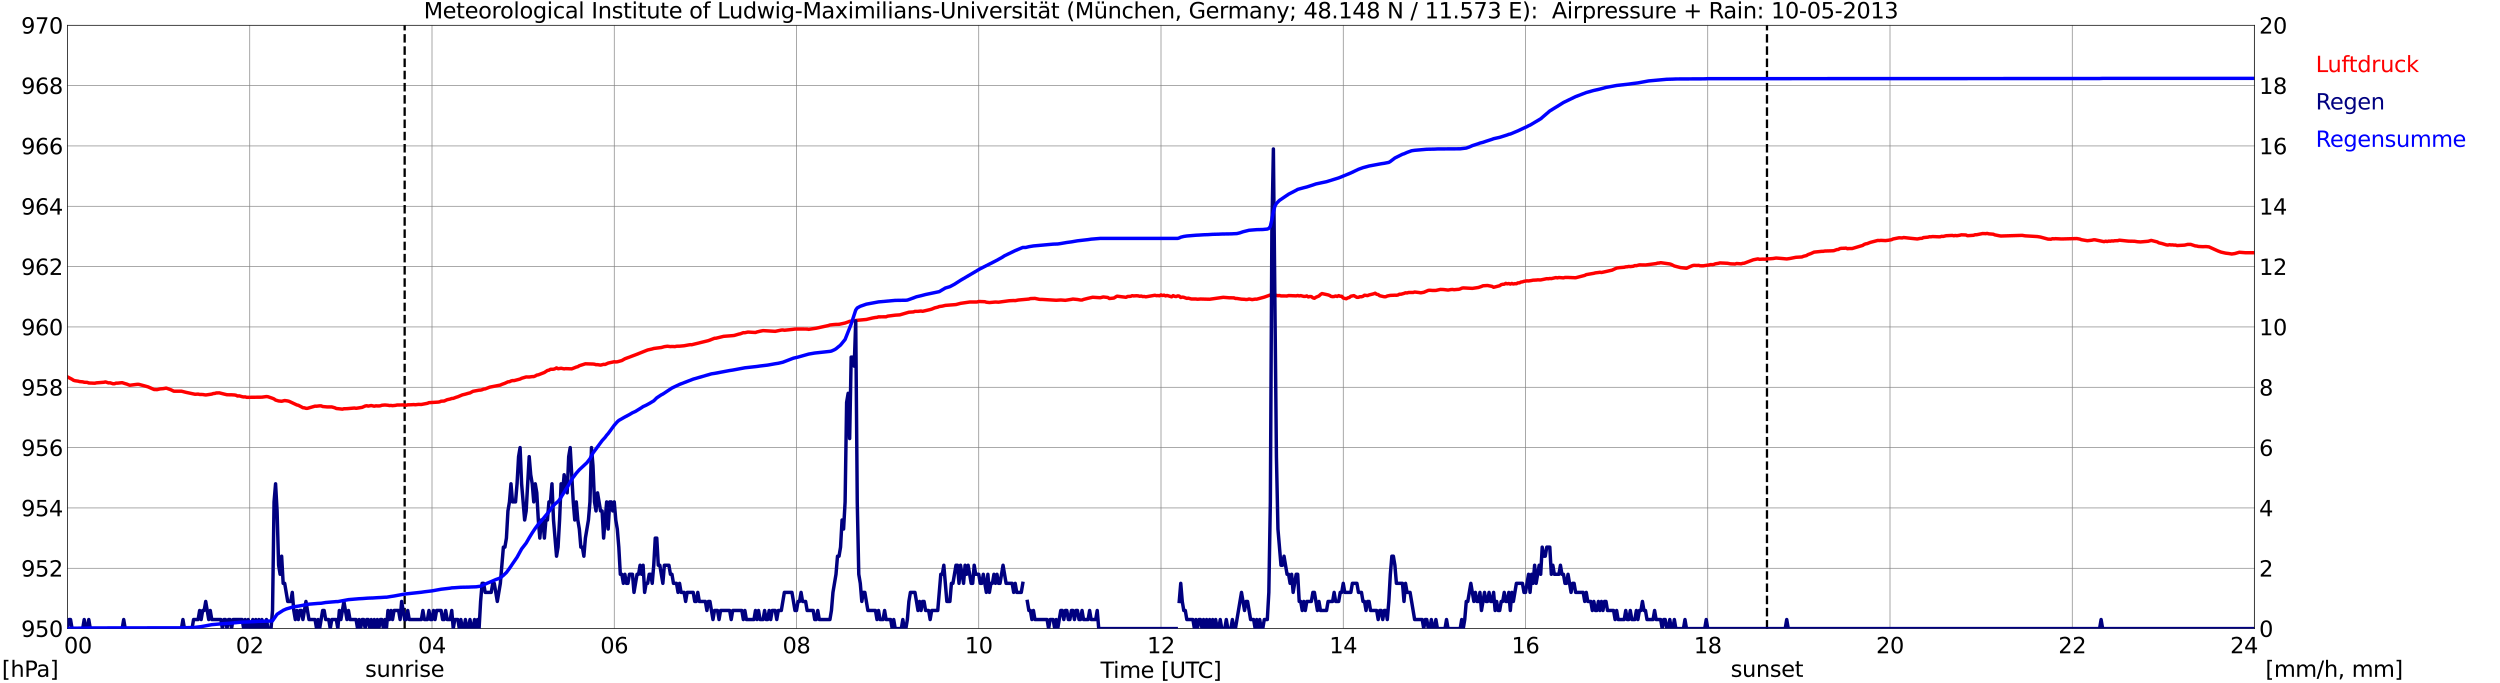 <?xml version="1.0" encoding="utf-8" standalone="no"?>
<!DOCTYPE svg PUBLIC "-//W3C//DTD SVG 1.1//EN"
  "http://www.w3.org/Graphics/SVG/1.1/DTD/svg11.dtd">
<svg xmlns:xlink="http://www.w3.org/1999/xlink" width="1085.4pt" height="296.64pt" viewBox="0 0 1085.4 296.64" xmlns="http://www.w3.org/2000/svg" version="1.1">
 <defs>
  <style type="text/css">*{stroke-linejoin: round; stroke-linecap: butt}</style>
 </defs>
 <g id="figure_1">
  <g id="patch_1">
   <path d="M 0 296.64 
L 1085.4 296.64 
L 1085.4 0 
L 0 0 
z
" style="fill: #ffffff"/>
  </g>
  <g id="axes_1">
   <g id="patch_2">
    <path d="M 29.306 272.909 
L 978.814 272.909 
L 978.814 10.976 
L 29.306 10.976 
z
" style="fill: #ffffff"/>
   </g>
   <g id="patch_3">
    <path d="M 978.814 272.909 
L 978.814 272.909 
L 978.814 10.976 
L 978.814 10.976 
z
" clip-path="url(#p1fa8e4068f)" style="fill: #d3d3d3; opacity: 0.25; stroke: #d3d3d3; stroke-linejoin: miter"/>
   </g>
   <g id="matplotlib.axis_1">
    <g id="xtick_1">
     <g id="line2d_1">
      <path d="M 29.306 272.909 
L 29.306 10.976 
" clip-path="url(#p1fa8e4068f)" style="fill: none; stroke: #808080; stroke-width: 0.3; stroke-linecap: square"/>
     </g>
     <g id="line2d_2"/>
     <g id="text_1">
      <!--    00 -->
      <g transform="translate(18.733 283.627) scale(0.095 -0.095)">
       <defs>
        <path id="DejaVuSans-20" transform="scale(0.016)"/>
        <path id="DejaVuSans-30" d="M 2034 4250 
Q 1547 4250 1301 3770 
Q 1056 3291 1056 2328 
Q 1056 1369 1301 889 
Q 1547 409 2034 409 
Q 2525 409 2770 889 
Q 3016 1369 3016 2328 
Q 3016 3291 2770 3770 
Q 2525 4250 2034 4250 
z
M 2034 4750 
Q 2819 4750 3233 4129 
Q 3647 3509 3647 2328 
Q 3647 1150 3233 529 
Q 2819 -91 2034 -91 
Q 1250 -91 836 529 
Q 422 1150 422 2328 
Q 422 3509 836 4129 
Q 1250 4750 2034 4750 
z
" transform="scale(0.016)"/>
       </defs>
       <use xlink:href="#DejaVuSans-20"/>
       <use xlink:href="#DejaVuSans-20" transform="translate(31.787 0)"/>
       <use xlink:href="#DejaVuSans-20" transform="translate(63.574 0)"/>
       <use xlink:href="#DejaVuSans-30" transform="translate(95.361 0)"/>
       <use xlink:href="#DejaVuSans-30" transform="translate(158.984 0)"/>
      </g>
     </g>
    </g>
    <g id="xtick_2">
     <g id="line2d_3">
      <path d="M 108.431 272.909 
L 108.431 10.976 
" clip-path="url(#p1fa8e4068f)" style="fill: none; stroke: #808080; stroke-width: 0.3; stroke-linecap: square"/>
     </g>
     <g id="line2d_4"/>
     <g id="text_2">
      <!-- 02 -->
      <g transform="translate(102.387 283.627) scale(0.095 -0.095)">
       <defs>
        <path id="DejaVuSans-32" d="M 1228 531 
L 3431 531 
L 3431 0 
L 469 0 
L 469 531 
Q 828 903 1448 1529 
Q 2069 2156 2228 2338 
Q 2531 2678 2651 2914 
Q 2772 3150 2772 3378 
Q 2772 3750 2511 3984 
Q 2250 4219 1831 4219 
Q 1534 4219 1204 4116 
Q 875 4013 500 3803 
L 500 4441 
Q 881 4594 1212 4672 
Q 1544 4750 1819 4750 
Q 2544 4750 2975 4387 
Q 3406 4025 3406 3419 
Q 3406 3131 3298 2873 
Q 3191 2616 2906 2266 
Q 2828 2175 2409 1742 
Q 1991 1309 1228 531 
z
" transform="scale(0.016)"/>
       </defs>
       <use xlink:href="#DejaVuSans-30"/>
       <use xlink:href="#DejaVuSans-32" transform="translate(63.623 0)"/>
      </g>
     </g>
    </g>
    <g id="xtick_3">
     <g id="line2d_5">
      <path d="M 187.557 272.909 
L 187.557 10.976 
" clip-path="url(#p1fa8e4068f)" style="fill: none; stroke: #808080; stroke-width: 0.3; stroke-linecap: square"/>
     </g>
     <g id="line2d_6"/>
     <g id="text_3">
      <!-- 04 -->
      <g transform="translate(181.513 283.627) scale(0.095 -0.095)">
       <defs>
        <path id="DejaVuSans-34" d="M 2419 4116 
L 825 1625 
L 2419 1625 
L 2419 4116 
z
M 2253 4666 
L 3047 4666 
L 3047 1625 
L 3713 1625 
L 3713 1100 
L 3047 1100 
L 3047 0 
L 2419 0 
L 2419 1100 
L 313 1100 
L 313 1709 
L 2253 4666 
z
" transform="scale(0.016)"/>
       </defs>
       <use xlink:href="#DejaVuSans-30"/>
       <use xlink:href="#DejaVuSans-34" transform="translate(63.623 0)"/>
      </g>
     </g>
    </g>
    <g id="xtick_4">
     <g id="line2d_7">
      <path d="M 266.683 272.909 
L 266.683 10.976 
" clip-path="url(#p1fa8e4068f)" style="fill: none; stroke: #808080; stroke-width: 0.3; stroke-linecap: square"/>
     </g>
     <g id="line2d_8"/>
     <g id="text_4">
      <!-- 06 -->
      <g transform="translate(260.638 283.627) scale(0.095 -0.095)">
       <defs>
        <path id="DejaVuSans-36" d="M 2113 2584 
Q 1688 2584 1439 2293 
Q 1191 2003 1191 1497 
Q 1191 994 1439 701 
Q 1688 409 2113 409 
Q 2538 409 2786 701 
Q 3034 994 3034 1497 
Q 3034 2003 2786 2293 
Q 2538 2584 2113 2584 
z
M 3366 4563 
L 3366 3988 
Q 3128 4100 2886 4159 
Q 2644 4219 2406 4219 
Q 1781 4219 1451 3797 
Q 1122 3375 1075 2522 
Q 1259 2794 1537 2939 
Q 1816 3084 2150 3084 
Q 2853 3084 3261 2657 
Q 3669 2231 3669 1497 
Q 3669 778 3244 343 
Q 2819 -91 2113 -91 
Q 1303 -91 875 529 
Q 447 1150 447 2328 
Q 447 3434 972 4092 
Q 1497 4750 2381 4750 
Q 2619 4750 2861 4703 
Q 3103 4656 3366 4563 
z
" transform="scale(0.016)"/>
       </defs>
       <use xlink:href="#DejaVuSans-30"/>
       <use xlink:href="#DejaVuSans-36" transform="translate(63.623 0)"/>
      </g>
     </g>
    </g>
    <g id="xtick_5">
     <g id="line2d_9">
      <path d="M 345.808 272.909 
L 345.808 10.976 
" clip-path="url(#p1fa8e4068f)" style="fill: none; stroke: #808080; stroke-width: 0.3; stroke-linecap: square"/>
     </g>
     <g id="line2d_10"/>
     <g id="text_5">
      <!-- 08 -->
      <g transform="translate(339.764 283.627) scale(0.095 -0.095)">
       <defs>
        <path id="DejaVuSans-38" d="M 2034 2216 
Q 1584 2216 1326 1975 
Q 1069 1734 1069 1313 
Q 1069 891 1326 650 
Q 1584 409 2034 409 
Q 2484 409 2743 651 
Q 3003 894 3003 1313 
Q 3003 1734 2745 1975 
Q 2488 2216 2034 2216 
z
M 1403 2484 
Q 997 2584 770 2862 
Q 544 3141 544 3541 
Q 544 4100 942 4425 
Q 1341 4750 2034 4750 
Q 2731 4750 3128 4425 
Q 3525 4100 3525 3541 
Q 3525 3141 3298 2862 
Q 3072 2584 2669 2484 
Q 3125 2378 3379 2068 
Q 3634 1759 3634 1313 
Q 3634 634 3220 271 
Q 2806 -91 2034 -91 
Q 1263 -91 848 271 
Q 434 634 434 1313 
Q 434 1759 690 2068 
Q 947 2378 1403 2484 
z
M 1172 3481 
Q 1172 3119 1398 2916 
Q 1625 2713 2034 2713 
Q 2441 2713 2670 2916 
Q 2900 3119 2900 3481 
Q 2900 3844 2670 4047 
Q 2441 4250 2034 4250 
Q 1625 4250 1398 4047 
Q 1172 3844 1172 3481 
z
" transform="scale(0.016)"/>
       </defs>
       <use xlink:href="#DejaVuSans-30"/>
       <use xlink:href="#DejaVuSans-38" transform="translate(63.623 0)"/>
      </g>
     </g>
    </g>
    <g id="xtick_6">
     <g id="line2d_11">
      <path d="M 424.934 272.909 
L 424.934 10.976 
" clip-path="url(#p1fa8e4068f)" style="fill: none; stroke: #808080; stroke-width: 0.3; stroke-linecap: square"/>
     </g>
     <g id="line2d_12"/>
     <g id="text_6">
      <!-- 10 -->
      <g transform="translate(418.89 283.627) scale(0.095 -0.095)">
       <defs>
        <path id="DejaVuSans-31" d="M 794 531 
L 1825 531 
L 1825 4091 
L 703 3866 
L 703 4441 
L 1819 4666 
L 2450 4666 
L 2450 531 
L 3481 531 
L 3481 0 
L 794 0 
L 794 531 
z
" transform="scale(0.016)"/>
       </defs>
       <use xlink:href="#DejaVuSans-31"/>
       <use xlink:href="#DejaVuSans-30" transform="translate(63.623 0)"/>
      </g>
     </g>
    </g>
    <g id="xtick_7">
     <g id="line2d_13">
      <path d="M 504.06 272.909 
L 504.06 10.976 
" clip-path="url(#p1fa8e4068f)" style="fill: none; stroke: #808080; stroke-width: 0.3; stroke-linecap: square"/>
     </g>
     <g id="line2d_14"/>
     <g id="text_7">
      <!-- 12 -->
      <g transform="translate(498.015 283.627) scale(0.095 -0.095)">
       <use xlink:href="#DejaVuSans-31"/>
       <use xlink:href="#DejaVuSans-32" transform="translate(63.623 0)"/>
      </g>
     </g>
    </g>
    <g id="xtick_8">
     <g id="line2d_15">
      <path d="M 583.185 272.909 
L 583.185 10.976 
" clip-path="url(#p1fa8e4068f)" style="fill: none; stroke: #808080; stroke-width: 0.3; stroke-linecap: square"/>
     </g>
     <g id="line2d_16"/>
     <g id="text_8">
      <!-- 14 -->
      <g transform="translate(577.141 283.627) scale(0.095 -0.095)">
       <use xlink:href="#DejaVuSans-31"/>
       <use xlink:href="#DejaVuSans-34" transform="translate(63.623 0)"/>
      </g>
     </g>
    </g>
    <g id="xtick_9">
     <g id="line2d_17">
      <path d="M 662.311 272.909 
L 662.311 10.976 
" clip-path="url(#p1fa8e4068f)" style="fill: none; stroke: #808080; stroke-width: 0.3; stroke-linecap: square"/>
     </g>
     <g id="line2d_18"/>
     <g id="text_9">
      <!-- 16 -->
      <g transform="translate(656.267 283.627) scale(0.095 -0.095)">
       <use xlink:href="#DejaVuSans-31"/>
       <use xlink:href="#DejaVuSans-36" transform="translate(63.623 0)"/>
      </g>
     </g>
    </g>
    <g id="xtick_10">
     <g id="line2d_19">
      <path d="M 741.437 272.909 
L 741.437 10.976 
" clip-path="url(#p1fa8e4068f)" style="fill: none; stroke: #808080; stroke-width: 0.3; stroke-linecap: square"/>
     </g>
     <g id="line2d_20"/>
     <g id="text_10">
      <!-- 18 -->
      <g transform="translate(735.392 283.627) scale(0.095 -0.095)">
       <use xlink:href="#DejaVuSans-31"/>
       <use xlink:href="#DejaVuSans-38" transform="translate(63.623 0)"/>
      </g>
     </g>
    </g>
    <g id="xtick_11">
     <g id="line2d_21">
      <path d="M 820.562 272.909 
L 820.562 10.976 
" clip-path="url(#p1fa8e4068f)" style="fill: none; stroke: #808080; stroke-width: 0.3; stroke-linecap: square"/>
     </g>
     <g id="line2d_22"/>
     <g id="text_11">
      <!-- 20 -->
      <g transform="translate(814.518 283.627) scale(0.095 -0.095)">
       <use xlink:href="#DejaVuSans-32"/>
       <use xlink:href="#DejaVuSans-30" transform="translate(63.623 0)"/>
      </g>
     </g>
    </g>
    <g id="xtick_12">
     <g id="line2d_23">
      <path d="M 899.688 272.909 
L 899.688 10.976 
" clip-path="url(#p1fa8e4068f)" style="fill: none; stroke: #808080; stroke-width: 0.3; stroke-linecap: square"/>
     </g>
     <g id="line2d_24"/>
     <g id="text_12">
      <!-- 22 -->
      <g transform="translate(893.644 283.627) scale(0.095 -0.095)">
       <use xlink:href="#DejaVuSans-32"/>
       <use xlink:href="#DejaVuSans-32" transform="translate(63.623 0)"/>
      </g>
     </g>
    </g>
    <g id="xtick_13">
     <g id="line2d_25">
      <path d="M 978.814 272.909 
L 978.814 10.976 
" clip-path="url(#p1fa8e4068f)" style="fill: none; stroke: #808080; stroke-width: 0.3; stroke-linecap: square"/>
     </g>
     <g id="line2d_26"/>
     <g id="text_13">
      <!-- 24    -->
      <g transform="translate(968.241 283.627) scale(0.095 -0.095)">
       <use xlink:href="#DejaVuSans-32"/>
       <use xlink:href="#DejaVuSans-34" transform="translate(63.623 0)"/>
       <use xlink:href="#DejaVuSans-20" transform="translate(127.246 0)"/>
       <use xlink:href="#DejaVuSans-20" transform="translate(159.033 0)"/>
       <use xlink:href="#DejaVuSans-20" transform="translate(190.82 0)"/>
      </g>
     </g>
    </g>
    <g id="text_14">
     <!-- Time [UTC] -->
     <g transform="translate(477.806 294.322) scale(0.095 -0.095)">
      <defs>
       <path id="DejaVuSans-54" d="M -19 4666 
L 3928 4666 
L 3928 4134 
L 2272 4134 
L 2272 0 
L 1638 0 
L 1638 4134 
L -19 4134 
L -19 4666 
z
" transform="scale(0.016)"/>
       <path id="DejaVuSans-69" d="M 603 3500 
L 1178 3500 
L 1178 0 
L 603 0 
L 603 3500 
z
M 603 4863 
L 1178 4863 
L 1178 4134 
L 603 4134 
L 603 4863 
z
" transform="scale(0.016)"/>
       <path id="DejaVuSans-6d" d="M 3328 2828 
Q 3544 3216 3844 3400 
Q 4144 3584 4550 3584 
Q 5097 3584 5394 3201 
Q 5691 2819 5691 2113 
L 5691 0 
L 5113 0 
L 5113 2094 
Q 5113 2597 4934 2840 
Q 4756 3084 4391 3084 
Q 3944 3084 3684 2787 
Q 3425 2491 3425 1978 
L 3425 0 
L 2847 0 
L 2847 2094 
Q 2847 2600 2669 2842 
Q 2491 3084 2119 3084 
Q 1678 3084 1418 2786 
Q 1159 2488 1159 1978 
L 1159 0 
L 581 0 
L 581 3500 
L 1159 3500 
L 1159 2956 
Q 1356 3278 1631 3431 
Q 1906 3584 2284 3584 
Q 2666 3584 2933 3390 
Q 3200 3197 3328 2828 
z
" transform="scale(0.016)"/>
       <path id="DejaVuSans-65" d="M 3597 1894 
L 3597 1613 
L 953 1613 
Q 991 1019 1311 708 
Q 1631 397 2203 397 
Q 2534 397 2845 478 
Q 3156 559 3463 722 
L 3463 178 
Q 3153 47 2828 -22 
Q 2503 -91 2169 -91 
Q 1331 -91 842 396 
Q 353 884 353 1716 
Q 353 2575 817 3079 
Q 1281 3584 2069 3584 
Q 2775 3584 3186 3129 
Q 3597 2675 3597 1894 
z
M 3022 2063 
Q 3016 2534 2758 2815 
Q 2500 3097 2075 3097 
Q 1594 3097 1305 2825 
Q 1016 2553 972 2059 
L 3022 2063 
z
" transform="scale(0.016)"/>
       <path id="DejaVuSans-5b" d="M 550 4863 
L 1875 4863 
L 1875 4416 
L 1125 4416 
L 1125 -397 
L 1875 -397 
L 1875 -844 
L 550 -844 
L 550 4863 
z
" transform="scale(0.016)"/>
       <path id="DejaVuSans-55" d="M 556 4666 
L 1191 4666 
L 1191 1831 
Q 1191 1081 1462 751 
Q 1734 422 2344 422 
Q 2950 422 3222 751 
Q 3494 1081 3494 1831 
L 3494 4666 
L 4128 4666 
L 4128 1753 
Q 4128 841 3676 375 
Q 3225 -91 2344 -91 
Q 1459 -91 1007 375 
Q 556 841 556 1753 
L 556 4666 
z
" transform="scale(0.016)"/>
       <path id="DejaVuSans-43" d="M 4122 4306 
L 4122 3641 
Q 3803 3938 3442 4084 
Q 3081 4231 2675 4231 
Q 1875 4231 1450 3742 
Q 1025 3253 1025 2328 
Q 1025 1406 1450 917 
Q 1875 428 2675 428 
Q 3081 428 3442 575 
Q 3803 722 4122 1019 
L 4122 359 
Q 3791 134 3420 21 
Q 3050 -91 2638 -91 
Q 1578 -91 968 557 
Q 359 1206 359 2328 
Q 359 3453 968 4101 
Q 1578 4750 2638 4750 
Q 3056 4750 3426 4639 
Q 3797 4528 4122 4306 
z
" transform="scale(0.016)"/>
       <path id="DejaVuSans-5d" d="M 1947 4863 
L 1947 -844 
L 622 -844 
L 622 -397 
L 1369 -397 
L 1369 4416 
L 622 4416 
L 622 4863 
L 1947 4863 
z
" transform="scale(0.016)"/>
      </defs>
      <use xlink:href="#DejaVuSans-54"/>
      <use xlink:href="#DejaVuSans-69" transform="translate(57.959 0)"/>
      <use xlink:href="#DejaVuSans-6d" transform="translate(85.742 0)"/>
      <use xlink:href="#DejaVuSans-65" transform="translate(183.154 0)"/>
      <use xlink:href="#DejaVuSans-20" transform="translate(244.678 0)"/>
      <use xlink:href="#DejaVuSans-5b" transform="translate(276.465 0)"/>
      <use xlink:href="#DejaVuSans-55" transform="translate(315.479 0)"/>
      <use xlink:href="#DejaVuSans-54" transform="translate(388.672 0)"/>
      <use xlink:href="#DejaVuSans-43" transform="translate(443.881 0)"/>
      <use xlink:href="#DejaVuSans-5d" transform="translate(513.705 0)"/>
     </g>
    </g>
   </g>
   <g id="matplotlib.axis_2">
    <g id="ytick_1">
     <g id="line2d_27">
      <path d="M 29.306 272.909 
L 978.814 272.909 
" clip-path="url(#p1fa8e4068f)" style="fill: none; stroke: #808080; stroke-width: 0.3; stroke-linecap: square"/>
     </g>
     <g id="line2d_28"/>
     <g id="text_15">
      <!-- 950 -->
      <g transform="translate(9.173 276.518) scale(0.095 -0.095)">
       <defs>
        <path id="DejaVuSans-39" d="M 703 97 
L 703 672 
Q 941 559 1184 500 
Q 1428 441 1663 441 
Q 2288 441 2617 861 
Q 2947 1281 2994 2138 
Q 2813 1869 2534 1725 
Q 2256 1581 1919 1581 
Q 1219 1581 811 2004 
Q 403 2428 403 3163 
Q 403 3881 828 4315 
Q 1253 4750 1959 4750 
Q 2769 4750 3195 4129 
Q 3622 3509 3622 2328 
Q 3622 1225 3098 567 
Q 2575 -91 1691 -91 
Q 1453 -91 1209 -44 
Q 966 3 703 97 
z
M 1959 2075 
Q 2384 2075 2632 2365 
Q 2881 2656 2881 3163 
Q 2881 3666 2632 3958 
Q 2384 4250 1959 4250 
Q 1534 4250 1286 3958 
Q 1038 3666 1038 3163 
Q 1038 2656 1286 2365 
Q 1534 2075 1959 2075 
z
" transform="scale(0.016)"/>
        <path id="DejaVuSans-35" d="M 691 4666 
L 3169 4666 
L 3169 4134 
L 1269 4134 
L 1269 2991 
Q 1406 3038 1543 3061 
Q 1681 3084 1819 3084 
Q 2600 3084 3056 2656 
Q 3513 2228 3513 1497 
Q 3513 744 3044 326 
Q 2575 -91 1722 -91 
Q 1428 -91 1123 -41 
Q 819 9 494 109 
L 494 744 
Q 775 591 1075 516 
Q 1375 441 1709 441 
Q 2250 441 2565 725 
Q 2881 1009 2881 1497 
Q 2881 1984 2565 2268 
Q 2250 2553 1709 2553 
Q 1456 2553 1204 2497 
Q 953 2441 691 2322 
L 691 4666 
z
" transform="scale(0.016)"/>
       </defs>
       <use xlink:href="#DejaVuSans-39"/>
       <use xlink:href="#DejaVuSans-35" transform="translate(63.623 0)"/>
       <use xlink:href="#DejaVuSans-30" transform="translate(127.246 0)"/>
      </g>
     </g>
    </g>
    <g id="ytick_2">
     <g id="line2d_29">
      <path d="M 29.306 246.715 
L 978.814 246.715 
" clip-path="url(#p1fa8e4068f)" style="fill: none; stroke: #808080; stroke-width: 0.3; stroke-linecap: square"/>
     </g>
     <g id="line2d_30"/>
     <g id="text_16">
      <!-- 952 -->
      <g transform="translate(9.173 250.325) scale(0.095 -0.095)">
       <use xlink:href="#DejaVuSans-39"/>
       <use xlink:href="#DejaVuSans-35" transform="translate(63.623 0)"/>
       <use xlink:href="#DejaVuSans-32" transform="translate(127.246 0)"/>
      </g>
     </g>
    </g>
    <g id="ytick_3">
     <g id="line2d_31">
      <path d="M 29.306 220.522 
L 978.814 220.522 
" clip-path="url(#p1fa8e4068f)" style="fill: none; stroke: #808080; stroke-width: 0.3; stroke-linecap: square"/>
     </g>
     <g id="line2d_32"/>
     <g id="text_17">
      <!-- 954 -->
      <g transform="translate(9.173 224.131) scale(0.095 -0.095)">
       <use xlink:href="#DejaVuSans-39"/>
       <use xlink:href="#DejaVuSans-35" transform="translate(63.623 0)"/>
       <use xlink:href="#DejaVuSans-34" transform="translate(127.246 0)"/>
      </g>
     </g>
    </g>
    <g id="ytick_4">
     <g id="line2d_33">
      <path d="M 29.306 194.329 
L 978.814 194.329 
" clip-path="url(#p1fa8e4068f)" style="fill: none; stroke: #808080; stroke-width: 0.3; stroke-linecap: square"/>
     </g>
     <g id="line2d_34"/>
     <g id="text_18">
      <!-- 956 -->
      <g transform="translate(9.173 197.938) scale(0.095 -0.095)">
       <use xlink:href="#DejaVuSans-39"/>
       <use xlink:href="#DejaVuSans-35" transform="translate(63.623 0)"/>
       <use xlink:href="#DejaVuSans-36" transform="translate(127.246 0)"/>
      </g>
     </g>
    </g>
    <g id="ytick_5">
     <g id="line2d_35">
      <path d="M 29.306 168.136 
L 978.814 168.136 
" clip-path="url(#p1fa8e4068f)" style="fill: none; stroke: #808080; stroke-width: 0.3; stroke-linecap: square"/>
     </g>
     <g id="line2d_36"/>
     <g id="text_19">
      <!-- 958 -->
      <g transform="translate(9.173 171.745) scale(0.095 -0.095)">
       <use xlink:href="#DejaVuSans-39"/>
       <use xlink:href="#DejaVuSans-35" transform="translate(63.623 0)"/>
       <use xlink:href="#DejaVuSans-38" transform="translate(127.246 0)"/>
      </g>
     </g>
    </g>
    <g id="ytick_6">
     <g id="line2d_37">
      <path d="M 29.306 141.942 
L 978.814 141.942 
" clip-path="url(#p1fa8e4068f)" style="fill: none; stroke: #808080; stroke-width: 0.3; stroke-linecap: square"/>
     </g>
     <g id="line2d_38"/>
     <g id="text_20">
      <!-- 960 -->
      <g transform="translate(9.173 145.551) scale(0.095 -0.095)">
       <use xlink:href="#DejaVuSans-39"/>
       <use xlink:href="#DejaVuSans-36" transform="translate(63.623 0)"/>
       <use xlink:href="#DejaVuSans-30" transform="translate(127.246 0)"/>
      </g>
     </g>
    </g>
    <g id="ytick_7">
     <g id="line2d_39">
      <path d="M 29.306 115.749 
L 978.814 115.749 
" clip-path="url(#p1fa8e4068f)" style="fill: none; stroke: #808080; stroke-width: 0.3; stroke-linecap: square"/>
     </g>
     <g id="line2d_40"/>
     <g id="text_21">
      <!-- 962 -->
      <g transform="translate(9.173 119.358) scale(0.095 -0.095)">
       <use xlink:href="#DejaVuSans-39"/>
       <use xlink:href="#DejaVuSans-36" transform="translate(63.623 0)"/>
       <use xlink:href="#DejaVuSans-32" transform="translate(127.246 0)"/>
      </g>
     </g>
    </g>
    <g id="ytick_8">
     <g id="line2d_41">
      <path d="M 29.306 89.556 
L 978.814 89.556 
" clip-path="url(#p1fa8e4068f)" style="fill: none; stroke: #808080; stroke-width: 0.3; stroke-linecap: square"/>
     </g>
     <g id="line2d_42"/>
     <g id="text_22">
      <!-- 964 -->
      <g transform="translate(9.173 93.165) scale(0.095 -0.095)">
       <use xlink:href="#DejaVuSans-39"/>
       <use xlink:href="#DejaVuSans-36" transform="translate(63.623 0)"/>
       <use xlink:href="#DejaVuSans-34" transform="translate(127.246 0)"/>
      </g>
     </g>
    </g>
    <g id="ytick_9">
     <g id="line2d_43">
      <path d="M 29.306 63.362 
L 978.814 63.362 
" clip-path="url(#p1fa8e4068f)" style="fill: none; stroke: #808080; stroke-width: 0.3; stroke-linecap: square"/>
     </g>
     <g id="line2d_44"/>
     <g id="text_23">
      <!-- 966 -->
      <g transform="translate(9.173 66.972) scale(0.095 -0.095)">
       <use xlink:href="#DejaVuSans-39"/>
       <use xlink:href="#DejaVuSans-36" transform="translate(63.623 0)"/>
       <use xlink:href="#DejaVuSans-36" transform="translate(127.246 0)"/>
      </g>
     </g>
    </g>
    <g id="ytick_10">
     <g id="line2d_45">
      <path d="M 29.306 37.169 
L 978.814 37.169 
" clip-path="url(#p1fa8e4068f)" style="fill: none; stroke: #808080; stroke-width: 0.3; stroke-linecap: square"/>
     </g>
     <g id="line2d_46"/>
     <g id="text_24">
      <!-- 968 -->
      <g transform="translate(9.173 40.778) scale(0.095 -0.095)">
       <use xlink:href="#DejaVuSans-39"/>
       <use xlink:href="#DejaVuSans-36" transform="translate(63.623 0)"/>
       <use xlink:href="#DejaVuSans-38" transform="translate(127.246 0)"/>
      </g>
     </g>
    </g>
    <g id="ytick_11">
     <g id="line2d_47">
      <path d="M 29.306 10.976 
L 978.814 10.976 
" clip-path="url(#p1fa8e4068f)" style="fill: none; stroke: #808080; stroke-width: 0.3; stroke-linecap: square"/>
     </g>
     <g id="line2d_48"/>
     <g id="text_25">
      <!-- 970 -->
      <g transform="translate(9.173 14.585) scale(0.095 -0.095)">
       <defs>
        <path id="DejaVuSans-37" d="M 525 4666 
L 3525 4666 
L 3525 4397 
L 1831 0 
L 1172 0 
L 2766 4134 
L 525 4134 
L 525 4666 
z
" transform="scale(0.016)"/>
       </defs>
       <use xlink:href="#DejaVuSans-39"/>
       <use xlink:href="#DejaVuSans-37" transform="translate(63.623 0)"/>
       <use xlink:href="#DejaVuSans-30" transform="translate(127.246 0)"/>
      </g>
     </g>
    </g>
   </g>
   <g id="line2d_49">
    <path d="M 175.688 272.909 
L 175.688 10.976 
" clip-path="url(#p1fa8e4068f)" style="fill: none; stroke-dasharray: 3.7,1.6; stroke-dashoffset: 0; stroke: #000000"/>
   </g>
   <g id="line2d_50">
    <path d="M 767.153 272.909 
L 767.153 10.976 
" clip-path="url(#p1fa8e4068f)" style="fill: none; stroke-dasharray: 3.7,1.6; stroke-dashoffset: 0; stroke: #000000"/>
   </g>
   <g id="line2d_51">
    <path d="M 29.306 163.639 
L 31.284 164.678 
L 31.943 165.123 
L 32.603 165.307 
L 33.921 165.49 
L 34.581 165.673 
L 35.9 165.778 
L 36.559 165.962 
L 37.878 166.014 
L 38.537 166.276 
L 41.175 166.381 
L 41.834 166.223 
L 43.153 166.119 
L 45.131 165.962 
L 45.79 165.804 
L 47.109 166.25 
L 47.768 166.197 
L 49.087 166.616 
L 49.747 166.59 
L 50.406 166.328 
L 51.065 166.354 
L 52.384 166.197 
L 53.043 166.145 
L 54.362 166.564 
L 55.022 166.747 
L 56.34 167.271 
L 58.319 167.009 
L 59.637 166.852 
L 60.297 166.878 
L 62.275 167.402 
L 64.253 167.952 
L 66.89 169.105 
L 68.209 169.157 
L 69.528 168.843 
L 70.847 168.738 
L 72.166 168.502 
L 74.144 169.209 
L 75.462 169.838 
L 78.759 169.838 
L 80.737 170.336 
L 84.694 171.174 
L 86.013 171.095 
L 86.672 171.253 
L 87.991 171.279 
L 89.309 171.488 
L 91.288 171.2 
L 91.947 171.095 
L 92.606 170.86 
L 93.266 170.807 
L 93.925 170.598 
L 95.244 170.572 
L 97.222 171.069 
L 98.541 171.384 
L 100.519 171.41 
L 101.838 171.488 
L 102.497 171.619 
L 103.156 171.96 
L 103.816 171.855 
L 105.135 172.222 
L 105.794 172.353 
L 106.453 172.3 
L 107.113 172.51 
L 113.707 172.431 
L 115.685 172.169 
L 116.344 172.248 
L 118.322 172.929 
L 118.982 173.217 
L 119.641 173.689 
L 120.96 174.081 
L 122.278 174.212 
L 123.597 173.898 
L 124.916 174.081 
L 125.575 174.265 
L 128.872 175.81 
L 129.532 175.967 
L 130.85 176.648 
L 131.51 177.015 
L 132.169 177.067 
L 132.829 177.277 
L 133.488 177.277 
L 136.785 176.334 
L 137.444 176.36 
L 138.763 176.203 
L 139.422 176.203 
L 140.082 176.491 
L 142.06 176.675 
L 144.038 176.675 
L 145.357 177.041 
L 146.016 177.356 
L 147.335 177.487 
L 148.654 177.644 
L 149.313 177.46 
L 150.632 177.434 
L 153.929 177.146 
L 154.588 177.277 
L 157.226 176.858 
L 158.544 176.282 
L 159.204 176.151 
L 159.863 176.308 
L 161.182 176.072 
L 162.501 176.36 
L 163.16 176.203 
L 164.479 176.255 
L 165.138 176.177 
L 165.798 175.941 
L 167.116 175.836 
L 168.435 175.941 
L 169.094 176.072 
L 169.754 176.02 
L 170.413 176.125 
L 171.732 175.994 
L 172.391 175.836 
L 175.029 175.81 
L 176.348 175.941 
L 177.007 175.758 
L 178.326 175.732 
L 179.645 175.653 
L 180.304 175.732 
L 181.623 175.574 
L 182.941 175.601 
L 185.579 175.103 
L 186.238 174.815 
L 190.195 174.579 
L 190.854 174.474 
L 191.513 174.186 
L 192.832 174.108 
L 194.151 173.531 
L 195.47 173.243 
L 196.129 173.008 
L 196.788 172.955 
L 198.107 172.457 
L 198.767 172.274 
L 200.745 171.436 
L 202.063 171.122 
L 203.382 170.729 
L 204.042 170.598 
L 205.36 169.891 
L 207.998 169.393 
L 208.657 169.367 
L 209.317 169.209 
L 209.976 168.921 
L 210.635 168.843 
L 211.954 168.345 
L 212.614 168.083 
L 217.229 167.193 
L 217.889 166.878 
L 219.207 166.407 
L 220.526 165.778 
L 221.186 165.726 
L 221.845 165.411 
L 222.504 165.228 
L 223.164 165.254 
L 225.801 164.573 
L 226.461 164.233 
L 228.439 163.656 
L 229.757 163.683 
L 231.076 163.499 
L 231.736 163.499 
L 232.395 163.237 
L 233.054 162.845 
L 233.714 162.74 
L 236.351 161.718 
L 237.67 160.854 
L 238.329 160.723 
L 238.989 160.33 
L 240.308 160.304 
L 240.967 160.094 
L 241.626 159.727 
L 242.286 160.094 
L 243.604 159.885 
L 244.923 160.147 
L 245.583 160.042 
L 248.22 160.147 
L 250.198 159.361 
L 250.858 159.204 
L 251.517 158.785 
L 254.155 157.946 
L 257.451 158.051 
L 258.111 158.13 
L 258.77 158.339 
L 259.43 158.313 
L 260.748 158.523 
L 262.067 158.182 
L 262.726 158.234 
L 264.045 157.632 
L 266.683 157.056 
L 267.342 157.134 
L 268.002 157.082 
L 269.98 156.532 
L 271.298 155.772 
L 275.914 154.044 
L 278.552 152.996 
L 281.189 151.948 
L 283.167 151.503 
L 283.827 151.293 
L 287.124 150.874 
L 288.442 150.507 
L 289.761 150.324 
L 291.08 150.481 
L 291.739 150.429 
L 293.058 150.481 
L 293.717 150.324 
L 295.036 150.298 
L 297.014 150.115 
L 298.992 149.748 
L 299.652 149.643 
L 300.311 149.669 
L 307.564 147.888 
L 309.543 147.129 
L 310.202 146.867 
L 310.861 146.84 
L 314.158 146.028 
L 315.477 145.924 
L 318.114 145.714 
L 318.774 145.635 
L 320.752 145.059 
L 321.411 144.928 
L 322.73 144.431 
L 323.39 144.457 
L 324.708 144.169 
L 328.005 144.352 
L 328.665 144.116 
L 329.983 143.802 
L 331.302 143.54 
L 336.577 143.854 
L 339.215 143.304 
L 339.874 143.252 
L 340.533 143.383 
L 343.83 143.042 
L 345.149 142.859 
L 346.468 142.833 
L 350.424 142.859 
L 351.083 142.99 
L 354.38 142.492 
L 359.655 141.34 
L 360.315 141.104 
L 361.634 140.947 
L 362.952 140.842 
L 364.271 140.816 
L 366.909 140.24 
L 368.227 139.768 
L 368.887 139.506 
L 372.184 139.061 
L 376.14 138.694 
L 378.777 138.066 
L 380.096 137.83 
L 380.756 137.778 
L 381.415 137.568 
L 384.712 137.542 
L 385.371 137.254 
L 388.668 136.835 
L 390.646 136.704 
L 394.603 135.551 
L 396.581 135.42 
L 397.24 135.184 
L 398.559 135.184 
L 399.878 135.027 
L 400.537 135.158 
L 403.834 134.399 
L 404.493 134.215 
L 405.812 133.665 
L 407.131 133.351 
L 407.79 133.089 
L 409.109 132.906 
L 410.428 132.591 
L 415.043 132.225 
L 417.022 131.701 
L 420.978 131.124 
L 423.615 131.124 
L 424.275 131.098 
L 424.934 130.889 
L 427.572 130.993 
L 428.231 131.203 
L 429.55 131.36 
L 432.187 131.124 
L 433.506 131.203 
L 438.122 130.574 
L 440.1 130.47 
L 440.759 130.522 
L 442.078 130.26 
L 446.694 129.841 
L 447.353 129.631 
L 449.331 129.553 
L 451.309 129.972 
L 452.628 129.998 
L 458.563 130.365 
L 460.541 130.234 
L 462.519 130.391 
L 465.156 129.972 
L 465.816 129.841 
L 467.794 130.024 
L 469.113 130.26 
L 469.772 130.26 
L 470.431 129.998 
L 472.409 129.5 
L 474.388 129.055 
L 477.685 129.265 
L 479.003 128.924 
L 480.981 129.16 
L 481.641 129.605 
L 482.96 129.474 
L 483.619 129.396 
L 484.938 128.584 
L 488.894 129.081 
L 489.553 128.715 
L 490.872 128.662 
L 491.532 128.374 
L 492.191 128.479 
L 493.51 128.4 
L 494.169 128.453 
L 494.828 128.636 
L 495.488 128.531 
L 496.147 128.767 
L 496.807 128.715 
L 497.466 128.872 
L 501.422 128.191 
L 502.082 128.374 
L 502.741 128.322 
L 503.4 128.426 
L 504.06 128.034 
L 504.719 128.322 
L 505.379 128.138 
L 506.038 128.479 
L 506.697 128.269 
L 508.675 128.872 
L 509.335 128.348 
L 509.994 128.662 
L 510.654 128.767 
L 511.313 128.453 
L 511.972 128.557 
L 512.632 129.16 
L 513.291 128.977 
L 513.95 129.081 
L 515.269 129.553 
L 515.929 129.448 
L 517.247 129.815 
L 519.226 129.815 
L 519.885 129.92 
L 521.204 129.815 
L 525.16 129.92 
L 531.094 129.081 
L 533.732 129.291 
L 535.71 129.317 
L 536.369 129.579 
L 537.029 129.579 
L 539.007 129.893 
L 540.326 129.946 
L 540.985 130.05 
L 541.644 129.998 
L 542.304 129.815 
L 543.623 130.077 
L 544.941 129.867 
L 545.601 129.893 
L 548.898 129.003 
L 551.535 128.06 
L 553.513 128.112 
L 554.832 128.374 
L 555.491 128.296 
L 556.151 128.479 
L 558.788 128.505 
L 559.448 128.322 
L 562.085 128.426 
L 562.745 128.453 
L 563.404 128.296 
L 564.063 128.479 
L 564.723 128.348 
L 566.042 128.688 
L 566.701 128.688 
L 567.36 128.479 
L 568.02 128.924 
L 568.679 128.741 
L 569.338 128.767 
L 569.998 129.291 
L 570.657 129.5 
L 571.317 129.055 
L 572.635 128.505 
L 573.295 127.876 
L 573.954 127.457 
L 576.592 128.034 
L 577.251 128.269 
L 577.91 128.688 
L 578.57 128.793 
L 579.229 128.741 
L 579.889 128.505 
L 580.548 128.715 
L 581.207 128.348 
L 581.867 128.636 
L 582.526 128.636 
L 583.185 129.396 
L 584.504 129.71 
L 585.164 129.317 
L 585.823 129.16 
L 586.482 128.61 
L 587.801 128.348 
L 589.12 129.108 
L 589.779 129.081 
L 590.439 128.819 
L 591.098 128.846 
L 591.757 128.636 
L 592.417 128.165 
L 593.736 128.348 
L 594.395 128.06 
L 596.373 127.562 
L 597.032 127.3 
L 597.692 127.772 
L 598.351 127.876 
L 599.011 128.4 
L 600.989 128.846 
L 601.648 128.819 
L 602.307 128.505 
L 603.626 128.243 
L 605.604 128.165 
L 606.264 128.191 
L 606.923 128.086 
L 607.582 127.719 
L 608.242 127.745 
L 609.561 127.379 
L 610.22 127.117 
L 610.879 127.195 
L 611.539 126.986 
L 613.517 126.986 
L 614.176 126.776 
L 616.154 127.012 
L 616.814 127.143 
L 618.133 126.907 
L 620.111 126.069 
L 620.77 126.017 
L 622.089 126.121 
L 623.408 126.095 
L 625.386 125.65 
L 626.705 125.702 
L 628.023 125.86 
L 628.683 125.938 
L 630.001 125.702 
L 630.661 125.676 
L 631.32 125.781 
L 632.639 125.65 
L 633.298 125.624 
L 633.958 125.44 
L 634.617 125.126 
L 635.276 124.995 
L 639.233 125.205 
L 641.87 124.812 
L 643.189 124.367 
L 643.848 124.078 
L 645.827 123.947 
L 647.805 124.34 
L 648.464 124.733 
L 651.102 124.052 
L 651.761 123.581 
L 652.42 123.424 
L 653.08 123.397 
L 653.739 123.031 
L 654.399 123.24 
L 655.058 123.083 
L 655.717 123.345 
L 656.377 123.057 
L 657.036 123.319 
L 657.695 123.135 
L 658.355 123.214 
L 659.014 122.795 
L 659.674 122.821 
L 660.333 122.454 
L 660.992 122.376 
L 661.652 122.14 
L 662.97 121.931 
L 663.63 121.983 
L 664.949 121.773 
L 665.608 121.642 
L 666.927 121.59 
L 667.586 121.511 
L 668.905 121.538 
L 671.542 120.988 
L 672.202 121.04 
L 672.861 120.909 
L 673.521 120.961 
L 675.499 120.516 
L 676.158 120.647 
L 676.817 120.49 
L 678.136 120.595 
L 678.796 120.647 
L 679.455 120.464 
L 680.774 120.464 
L 684.071 120.595 
L 688.027 119.573 
L 688.686 119.233 
L 691.983 118.656 
L 692.643 118.473 
L 693.961 118.316 
L 694.621 118.211 
L 695.28 118.316 
L 699.896 117.294 
L 701.874 116.378 
L 703.193 116.194 
L 705.171 116.037 
L 705.83 115.854 
L 706.49 115.828 
L 707.149 115.67 
L 707.808 115.749 
L 709.127 115.592 
L 709.786 115.304 
L 710.446 115.356 
L 711.765 114.989 
L 714.402 115.042 
L 719.018 114.439 
L 719.677 114.23 
L 720.337 114.204 
L 720.996 114.046 
L 724.952 114.596 
L 725.612 114.806 
L 726.93 115.487 
L 729.568 116.168 
L 732.205 116.482 
L 733.524 115.854 
L 734.843 115.304 
L 735.502 115.199 
L 736.821 115.251 
L 737.48 115.199 
L 738.14 115.382 
L 739.459 115.408 
L 742.096 115.016 
L 742.756 114.858 
L 743.415 114.911 
L 744.074 114.806 
L 744.734 114.544 
L 746.052 114.334 
L 746.712 114.151 
L 750.009 114.308 
L 751.327 114.544 
L 753.306 114.623 
L 753.965 114.413 
L 755.943 114.544 
L 756.602 114.334 
L 757.262 114.282 
L 761.218 112.789 
L 763.196 112.396 
L 763.856 112.58 
L 765.174 112.501 
L 766.493 112.527 
L 767.153 112.396 
L 768.471 112.344 
L 769.79 112.239 
L 771.109 112.029 
L 773.746 112.239 
L 775.725 112.422 
L 777.043 112.239 
L 779.681 111.715 
L 782.318 111.558 
L 782.978 111.27 
L 784.296 110.956 
L 784.956 110.536 
L 786.275 110.065 
L 787.593 109.463 
L 790.89 109.122 
L 791.55 109.122 
L 792.209 108.991 
L 795.506 108.886 
L 796.165 108.834 
L 797.484 108.362 
L 798.143 108.31 
L 798.803 107.917 
L 799.462 107.812 
L 800.781 107.786 
L 801.44 107.708 
L 802.1 107.996 
L 802.759 107.891 
L 804.078 107.917 
L 808.694 106.555 
L 809.353 106.11 
L 810.012 105.874 
L 810.672 105.769 
L 811.99 105.245 
L 815.287 104.381 
L 815.947 104.433 
L 816.606 104.355 
L 818.584 104.46 
L 819.903 104.302 
L 821.222 104.067 
L 821.881 103.752 
L 824.519 103.229 
L 825.837 103.307 
L 826.497 103.124 
L 829.794 103.49 
L 832.431 103.752 
L 833.75 103.49 
L 834.409 103.49 
L 835.069 103.15 
L 837.047 102.967 
L 837.706 102.783 
L 838.366 102.809 
L 839.025 102.705 
L 841.663 102.809 
L 842.322 102.809 
L 842.981 102.6 
L 843.641 102.652 
L 844.959 102.338 
L 847.597 102.207 
L 848.256 102.364 
L 848.916 102.233 
L 849.575 102.338 
L 850.894 102.128 
L 851.553 101.945 
L 853.531 102.024 
L 854.191 102.338 
L 856.828 102.155 
L 857.488 101.919 
L 858.147 101.919 
L 860.785 101.395 
L 862.103 101.447 
L 862.763 101.343 
L 863.422 101.526 
L 865.4 101.683 
L 866.06 101.971 
L 868.038 102.364 
L 868.697 102.469 
L 877.929 102.181 
L 879.247 102.39 
L 884.522 102.705 
L 885.841 102.914 
L 889.138 103.805 
L 890.457 103.857 
L 891.116 103.621 
L 891.775 103.7 
L 892.435 103.621 
L 895.072 103.752 
L 901.666 103.569 
L 902.985 103.805 
L 903.644 104.067 
L 906.282 104.512 
L 908.26 104.276 
L 908.919 104.119 
L 909.579 104.119 
L 913.535 104.931 
L 914.194 104.695 
L 914.854 104.879 
L 915.513 104.669 
L 916.173 104.722 
L 916.832 104.591 
L 917.491 104.643 
L 918.151 104.512 
L 919.469 104.486 
L 920.129 104.276 
L 924.085 104.695 
L 926.723 104.748 
L 928.041 104.957 
L 929.36 105.036 
L 932.657 104.748 
L 933.976 104.381 
L 936.613 105.036 
L 937.273 105.429 
L 938.592 105.717 
L 940.57 106.319 
L 941.229 106.398 
L 941.888 106.241 
L 942.548 106.346 
L 943.207 106.319 
L 943.867 106.424 
L 944.526 106.398 
L 945.185 106.607 
L 948.482 106.424 
L 949.801 106.11 
L 951.12 106.11 
L 953.098 106.765 
L 953.757 106.817 
L 954.417 107 
L 956.395 107.105 
L 957.714 107.053 
L 959.032 107.184 
L 962.989 108.965 
L 964.307 109.463 
L 966.285 109.908 
L 967.604 110.065 
L 968.923 110.275 
L 970.242 110.091 
L 972.22 109.515 
L 973.539 109.62 
L 974.857 109.724 
L 978.154 109.724 
L 978.154 109.724 
" clip-path="url(#p1fa8e4068f)" style="fill: none; stroke: #ff0000; stroke-width: 1.5; stroke-linecap: square"/>
   </g>
   <g id="patch_4">
    <path d="M 29.306 272.909 
L 29.306 10.976 
" style="fill: none; stroke: #000000; stroke-width: 0.3; stroke-linejoin: miter; stroke-linecap: square"/>
   </g>
   <g id="patch_5">
    <path d="M 29.306 272.909 
L 978.814 272.909 
" style="fill: none; stroke: #000000; stroke-width: 0.3; stroke-linejoin: miter; stroke-linecap: square"/>
   </g>
   <g id="patch_6">
    <path d="M 29.306 10.976 
L 978.814 10.976 
" style="fill: none; stroke: #000000; stroke-width: 0.3; stroke-linejoin: miter; stroke-linecap: square"/>
   </g>
   <g id="text_26">
    <!-- sunrise -->
    <g transform="translate(158.524 293.863) scale(0.095 -0.095)">
     <defs>
      <path id="DejaVuSans-73" d="M 2834 3397 
L 2834 2853 
Q 2591 2978 2328 3040 
Q 2066 3103 1784 3103 
Q 1356 3103 1142 2972 
Q 928 2841 928 2578 
Q 928 2378 1081 2264 
Q 1234 2150 1697 2047 
L 1894 2003 
Q 2506 1872 2764 1633 
Q 3022 1394 3022 966 
Q 3022 478 2636 193 
Q 2250 -91 1575 -91 
Q 1294 -91 989 -36 
Q 684 19 347 128 
L 347 722 
Q 666 556 975 473 
Q 1284 391 1588 391 
Q 1994 391 2212 530 
Q 2431 669 2431 922 
Q 2431 1156 2273 1281 
Q 2116 1406 1581 1522 
L 1381 1569 
Q 847 1681 609 1914 
Q 372 2147 372 2553 
Q 372 3047 722 3315 
Q 1072 3584 1716 3584 
Q 2034 3584 2315 3537 
Q 2597 3491 2834 3397 
z
" transform="scale(0.016)"/>
      <path id="DejaVuSans-75" d="M 544 1381 
L 544 3500 
L 1119 3500 
L 1119 1403 
Q 1119 906 1312 657 
Q 1506 409 1894 409 
Q 2359 409 2629 706 
Q 2900 1003 2900 1516 
L 2900 3500 
L 3475 3500 
L 3475 0 
L 2900 0 
L 2900 538 
Q 2691 219 2414 64 
Q 2138 -91 1772 -91 
Q 1169 -91 856 284 
Q 544 659 544 1381 
z
M 1991 3584 
L 1991 3584 
z
" transform="scale(0.016)"/>
      <path id="DejaVuSans-6e" d="M 3513 2113 
L 3513 0 
L 2938 0 
L 2938 2094 
Q 2938 2591 2744 2837 
Q 2550 3084 2163 3084 
Q 1697 3084 1428 2787 
Q 1159 2491 1159 1978 
L 1159 0 
L 581 0 
L 581 3500 
L 1159 3500 
L 1159 2956 
Q 1366 3272 1645 3428 
Q 1925 3584 2291 3584 
Q 2894 3584 3203 3211 
Q 3513 2838 3513 2113 
z
" transform="scale(0.016)"/>
      <path id="DejaVuSans-72" d="M 2631 2963 
Q 2534 3019 2420 3045 
Q 2306 3072 2169 3072 
Q 1681 3072 1420 2755 
Q 1159 2438 1159 1844 
L 1159 0 
L 581 0 
L 581 3500 
L 1159 3500 
L 1159 2956 
Q 1341 3275 1631 3429 
Q 1922 3584 2338 3584 
Q 2397 3584 2469 3576 
Q 2541 3569 2628 3553 
L 2631 2963 
z
" transform="scale(0.016)"/>
     </defs>
     <use xlink:href="#DejaVuSans-73"/>
     <use xlink:href="#DejaVuSans-75" transform="translate(52.1 0)"/>
     <use xlink:href="#DejaVuSans-6e" transform="translate(115.479 0)"/>
     <use xlink:href="#DejaVuSans-72" transform="translate(178.857 0)"/>
     <use xlink:href="#DejaVuSans-69" transform="translate(219.971 0)"/>
     <use xlink:href="#DejaVuSans-73" transform="translate(247.754 0)"/>
     <use xlink:href="#DejaVuSans-65" transform="translate(299.854 0)"/>
    </g>
   </g>
   <g id="text_27">
    <!-- sunset -->
    <g transform="translate(751.398 293.863) scale(0.095 -0.095)">
     <defs>
      <path id="DejaVuSans-74" d="M 1172 4494 
L 1172 3500 
L 2356 3500 
L 2356 3053 
L 1172 3053 
L 1172 1153 
Q 1172 725 1289 603 
Q 1406 481 1766 481 
L 2356 481 
L 2356 0 
L 1766 0 
Q 1100 0 847 248 
Q 594 497 594 1153 
L 594 3053 
L 172 3053 
L 172 3500 
L 594 3500 
L 594 4494 
L 1172 4494 
z
" transform="scale(0.016)"/>
     </defs>
     <use xlink:href="#DejaVuSans-73"/>
     <use xlink:href="#DejaVuSans-75" transform="translate(52.1 0)"/>
     <use xlink:href="#DejaVuSans-6e" transform="translate(115.479 0)"/>
     <use xlink:href="#DejaVuSans-73" transform="translate(178.857 0)"/>
     <use xlink:href="#DejaVuSans-65" transform="translate(230.957 0)"/>
     <use xlink:href="#DejaVuSans-74" transform="translate(292.48 0)"/>
    </g>
   </g>
   <g id="text_28">
    <!-- [hPa] -->
    <g transform="translate(0.821 293.863) scale(0.095 -0.095)">
     <defs>
      <path id="DejaVuSans-68" d="M 3513 2113 
L 3513 0 
L 2938 0 
L 2938 2094 
Q 2938 2591 2744 2837 
Q 2550 3084 2163 3084 
Q 1697 3084 1428 2787 
Q 1159 2491 1159 1978 
L 1159 0 
L 581 0 
L 581 4863 
L 1159 4863 
L 1159 2956 
Q 1366 3272 1645 3428 
Q 1925 3584 2291 3584 
Q 2894 3584 3203 3211 
Q 3513 2838 3513 2113 
z
" transform="scale(0.016)"/>
      <path id="DejaVuSans-50" d="M 1259 4147 
L 1259 2394 
L 2053 2394 
Q 2494 2394 2734 2622 
Q 2975 2850 2975 3272 
Q 2975 3691 2734 3919 
Q 2494 4147 2053 4147 
L 1259 4147 
z
M 628 4666 
L 2053 4666 
Q 2838 4666 3239 4311 
Q 3641 3956 3641 3272 
Q 3641 2581 3239 2228 
Q 2838 1875 2053 1875 
L 1259 1875 
L 1259 0 
L 628 0 
L 628 4666 
z
" transform="scale(0.016)"/>
      <path id="DejaVuSans-61" d="M 2194 1759 
Q 1497 1759 1228 1600 
Q 959 1441 959 1056 
Q 959 750 1161 570 
Q 1363 391 1709 391 
Q 2188 391 2477 730 
Q 2766 1069 2766 1631 
L 2766 1759 
L 2194 1759 
z
M 3341 1997 
L 3341 0 
L 2766 0 
L 2766 531 
Q 2569 213 2275 61 
Q 1981 -91 1556 -91 
Q 1019 -91 701 211 
Q 384 513 384 1019 
Q 384 1609 779 1909 
Q 1175 2209 1959 2209 
L 2766 2209 
L 2766 2266 
Q 2766 2663 2505 2880 
Q 2244 3097 1772 3097 
Q 1472 3097 1187 3025 
Q 903 2953 641 2809 
L 641 3341 
Q 956 3463 1253 3523 
Q 1550 3584 1831 3584 
Q 2591 3584 2966 3190 
Q 3341 2797 3341 1997 
z
" transform="scale(0.016)"/>
     </defs>
     <use xlink:href="#DejaVuSans-5b"/>
     <use xlink:href="#DejaVuSans-68" transform="translate(39.014 0)"/>
     <use xlink:href="#DejaVuSans-50" transform="translate(102.393 0)"/>
     <use xlink:href="#DejaVuSans-61" transform="translate(158.195 0)"/>
     <use xlink:href="#DejaVuSans-5d" transform="translate(219.475 0)"/>
    </g>
   </g>
   <g id="text_29">
    <!-- Luftdruck -->
    <g style="fill: #ff0000" transform="translate(1005.4 31.291) scale(0.095 -0.095)">
     <defs>
      <path id="DejaVuSans-4c" d="M 628 4666 
L 1259 4666 
L 1259 531 
L 3531 531 
L 3531 0 
L 628 0 
L 628 4666 
z
" transform="scale(0.016)"/>
      <path id="DejaVuSans-66" d="M 2375 4863 
L 2375 4384 
L 1825 4384 
Q 1516 4384 1395 4259 
Q 1275 4134 1275 3809 
L 1275 3500 
L 2222 3500 
L 2222 3053 
L 1275 3053 
L 1275 0 
L 697 0 
L 697 3053 
L 147 3053 
L 147 3500 
L 697 3500 
L 697 3744 
Q 697 4328 969 4595 
Q 1241 4863 1831 4863 
L 2375 4863 
z
" transform="scale(0.016)"/>
      <path id="DejaVuSans-64" d="M 2906 2969 
L 2906 4863 
L 3481 4863 
L 3481 0 
L 2906 0 
L 2906 525 
Q 2725 213 2448 61 
Q 2172 -91 1784 -91 
Q 1150 -91 751 415 
Q 353 922 353 1747 
Q 353 2572 751 3078 
Q 1150 3584 1784 3584 
Q 2172 3584 2448 3432 
Q 2725 3281 2906 2969 
z
M 947 1747 
Q 947 1113 1208 752 
Q 1469 391 1925 391 
Q 2381 391 2643 752 
Q 2906 1113 2906 1747 
Q 2906 2381 2643 2742 
Q 2381 3103 1925 3103 
Q 1469 3103 1208 2742 
Q 947 2381 947 1747 
z
" transform="scale(0.016)"/>
      <path id="DejaVuSans-63" d="M 3122 3366 
L 3122 2828 
Q 2878 2963 2633 3030 
Q 2388 3097 2138 3097 
Q 1578 3097 1268 2742 
Q 959 2388 959 1747 
Q 959 1106 1268 751 
Q 1578 397 2138 397 
Q 2388 397 2633 464 
Q 2878 531 3122 666 
L 3122 134 
Q 2881 22 2623 -34 
Q 2366 -91 2075 -91 
Q 1284 -91 818 406 
Q 353 903 353 1747 
Q 353 2603 823 3093 
Q 1294 3584 2113 3584 
Q 2378 3584 2631 3529 
Q 2884 3475 3122 3366 
z
" transform="scale(0.016)"/>
      <path id="DejaVuSans-6b" d="M 581 4863 
L 1159 4863 
L 1159 1991 
L 2875 3500 
L 3609 3500 
L 1753 1863 
L 3688 0 
L 2938 0 
L 1159 1709 
L 1159 0 
L 581 0 
L 581 4863 
z
" transform="scale(0.016)"/>
     </defs>
     <use xlink:href="#DejaVuSans-4c"/>
     <use xlink:href="#DejaVuSans-75" transform="translate(53.963 0)"/>
     <use xlink:href="#DejaVuSans-66" transform="translate(117.342 0)"/>
     <use xlink:href="#DejaVuSans-74" transform="translate(150.797 0)"/>
     <use xlink:href="#DejaVuSans-64" transform="translate(190.006 0)"/>
     <use xlink:href="#DejaVuSans-72" transform="translate(253.482 0)"/>
     <use xlink:href="#DejaVuSans-75" transform="translate(294.596 0)"/>
     <use xlink:href="#DejaVuSans-63" transform="translate(357.975 0)"/>
     <use xlink:href="#DejaVuSans-6b" transform="translate(412.955 0)"/>
    </g>
   </g>
   <g id="text_30">
    <!-- Regen -->
    <g style="fill: #000080" transform="translate(1005.4 47.531) scale(0.095 -0.095)">
     <defs>
      <path id="DejaVuSans-52" d="M 2841 2188 
Q 3044 2119 3236 1894 
Q 3428 1669 3622 1275 
L 4263 0 
L 3584 0 
L 2988 1197 
Q 2756 1666 2539 1819 
Q 2322 1972 1947 1972 
L 1259 1972 
L 1259 0 
L 628 0 
L 628 4666 
L 2053 4666 
Q 2853 4666 3247 4331 
Q 3641 3997 3641 3322 
Q 3641 2881 3436 2590 
Q 3231 2300 2841 2188 
z
M 1259 4147 
L 1259 2491 
L 2053 2491 
Q 2509 2491 2742 2702 
Q 2975 2913 2975 3322 
Q 2975 3731 2742 3939 
Q 2509 4147 2053 4147 
L 1259 4147 
z
" transform="scale(0.016)"/>
      <path id="DejaVuSans-67" d="M 2906 1791 
Q 2906 2416 2648 2759 
Q 2391 3103 1925 3103 
Q 1463 3103 1205 2759 
Q 947 2416 947 1791 
Q 947 1169 1205 825 
Q 1463 481 1925 481 
Q 2391 481 2648 825 
Q 2906 1169 2906 1791 
z
M 3481 434 
Q 3481 -459 3084 -895 
Q 2688 -1331 1869 -1331 
Q 1566 -1331 1297 -1286 
Q 1028 -1241 775 -1147 
L 775 -588 
Q 1028 -725 1275 -790 
Q 1522 -856 1778 -856 
Q 2344 -856 2625 -561 
Q 2906 -266 2906 331 
L 2906 616 
Q 2728 306 2450 153 
Q 2172 0 1784 0 
Q 1141 0 747 490 
Q 353 981 353 1791 
Q 353 2603 747 3093 
Q 1141 3584 1784 3584 
Q 2172 3584 2450 3431 
Q 2728 3278 2906 2969 
L 2906 3500 
L 3481 3500 
L 3481 434 
z
" transform="scale(0.016)"/>
     </defs>
     <use xlink:href="#DejaVuSans-52"/>
     <use xlink:href="#DejaVuSans-65" transform="translate(64.982 0)"/>
     <use xlink:href="#DejaVuSans-67" transform="translate(126.506 0)"/>
     <use xlink:href="#DejaVuSans-65" transform="translate(189.982 0)"/>
     <use xlink:href="#DejaVuSans-6e" transform="translate(251.506 0)"/>
    </g>
   </g>
   <g id="text_31">
    <!-- Regensumme -->
    <g style="fill: #0000ff" transform="translate(1005.4 63.771) scale(0.095 -0.095)">
     <use xlink:href="#DejaVuSans-52"/>
     <use xlink:href="#DejaVuSans-65" transform="translate(64.982 0)"/>
     <use xlink:href="#DejaVuSans-67" transform="translate(126.506 0)"/>
     <use xlink:href="#DejaVuSans-65" transform="translate(189.982 0)"/>
     <use xlink:href="#DejaVuSans-6e" transform="translate(251.506 0)"/>
     <use xlink:href="#DejaVuSans-73" transform="translate(314.885 0)"/>
     <use xlink:href="#DejaVuSans-75" transform="translate(366.984 0)"/>
     <use xlink:href="#DejaVuSans-6d" transform="translate(430.363 0)"/>
     <use xlink:href="#DejaVuSans-6d" transform="translate(527.775 0)"/>
     <use xlink:href="#DejaVuSans-65" transform="translate(625.188 0)"/>
    </g>
   </g>
   <g id="text_32">
    <!-- Meteorological Institute of Ludwig-Maximilians-Universität (München, Germany; 48.148 N / 11.573 E):  Airpressure + Rain: 10-05-2013 -->
    <g transform="translate(183.991 7.976) scale(0.095 -0.095)">
     <defs>
      <path id="DejaVuSans-4d" d="M 628 4666 
L 1569 4666 
L 2759 1491 
L 3956 4666 
L 4897 4666 
L 4897 0 
L 4281 0 
L 4281 4097 
L 3078 897 
L 2444 897 
L 1241 4097 
L 1241 0 
L 628 0 
L 628 4666 
z
" transform="scale(0.016)"/>
      <path id="DejaVuSans-6f" d="M 1959 3097 
Q 1497 3097 1228 2736 
Q 959 2375 959 1747 
Q 959 1119 1226 758 
Q 1494 397 1959 397 
Q 2419 397 2687 759 
Q 2956 1122 2956 1747 
Q 2956 2369 2687 2733 
Q 2419 3097 1959 3097 
z
M 1959 3584 
Q 2709 3584 3137 3096 
Q 3566 2609 3566 1747 
Q 3566 888 3137 398 
Q 2709 -91 1959 -91 
Q 1206 -91 779 398 
Q 353 888 353 1747 
Q 353 2609 779 3096 
Q 1206 3584 1959 3584 
z
" transform="scale(0.016)"/>
      <path id="DejaVuSans-6c" d="M 603 4863 
L 1178 4863 
L 1178 0 
L 603 0 
L 603 4863 
z
" transform="scale(0.016)"/>
      <path id="DejaVuSans-49" d="M 628 4666 
L 1259 4666 
L 1259 0 
L 628 0 
L 628 4666 
z
" transform="scale(0.016)"/>
      <path id="DejaVuSans-77" d="M 269 3500 
L 844 3500 
L 1563 769 
L 2278 3500 
L 2956 3500 
L 3675 769 
L 4391 3500 
L 4966 3500 
L 4050 0 
L 3372 0 
L 2619 2869 
L 1863 0 
L 1184 0 
L 269 3500 
z
" transform="scale(0.016)"/>
      <path id="DejaVuSans-2d" d="M 313 2009 
L 1997 2009 
L 1997 1497 
L 313 1497 
L 313 2009 
z
" transform="scale(0.016)"/>
      <path id="DejaVuSans-78" d="M 3513 3500 
L 2247 1797 
L 3578 0 
L 2900 0 
L 1881 1375 
L 863 0 
L 184 0 
L 1544 1831 
L 300 3500 
L 978 3500 
L 1906 2253 
L 2834 3500 
L 3513 3500 
z
" transform="scale(0.016)"/>
      <path id="DejaVuSans-76" d="M 191 3500 
L 800 3500 
L 1894 563 
L 2988 3500 
L 3597 3500 
L 2284 0 
L 1503 0 
L 191 3500 
z
" transform="scale(0.016)"/>
      <path id="DejaVuSans-e4" d="M 2194 1759 
Q 1497 1759 1228 1600 
Q 959 1441 959 1056 
Q 959 750 1161 570 
Q 1363 391 1709 391 
Q 2188 391 2477 730 
Q 2766 1069 2766 1631 
L 2766 1759 
L 2194 1759 
z
M 3341 1997 
L 3341 0 
L 2766 0 
L 2766 531 
Q 2569 213 2275 61 
Q 1981 -91 1556 -91 
Q 1019 -91 701 211 
Q 384 513 384 1019 
Q 384 1609 779 1909 
Q 1175 2209 1959 2209 
L 2766 2209 
L 2766 2266 
Q 2766 2663 2505 2880 
Q 2244 3097 1772 3097 
Q 1472 3097 1187 3025 
Q 903 2953 641 2809 
L 641 3341 
Q 956 3463 1253 3523 
Q 1550 3584 1831 3584 
Q 2591 3584 2966 3190 
Q 3341 2797 3341 1997 
z
M 2150 4850 
L 2784 4850 
L 2784 4219 
L 2150 4219 
L 2150 4850 
z
M 928 4850 
L 1562 4850 
L 1562 4219 
L 928 4219 
L 928 4850 
z
" transform="scale(0.016)"/>
      <path id="DejaVuSans-28" d="M 1984 4856 
Q 1566 4138 1362 3434 
Q 1159 2731 1159 2009 
Q 1159 1288 1364 580 
Q 1569 -128 1984 -844 
L 1484 -844 
Q 1016 -109 783 600 
Q 550 1309 550 2009 
Q 550 2706 781 3412 
Q 1013 4119 1484 4856 
L 1984 4856 
z
" transform="scale(0.016)"/>
      <path id="DejaVuSans-fc" d="M 544 1381 
L 544 3500 
L 1119 3500 
L 1119 1403 
Q 1119 906 1312 657 
Q 1506 409 1894 409 
Q 2359 409 2629 706 
Q 2900 1003 2900 1516 
L 2900 3500 
L 3475 3500 
L 3475 0 
L 2900 0 
L 2900 538 
Q 2691 219 2414 64 
Q 2138 -91 1772 -91 
Q 1169 -91 856 284 
Q 544 659 544 1381 
z
M 1991 3584 
L 1991 3584 
z
M 2278 4850 
L 2912 4850 
L 2912 4219 
L 2278 4219 
L 2278 4850 
z
M 1056 4850 
L 1690 4850 
L 1690 4219 
L 1056 4219 
L 1056 4850 
z
" transform="scale(0.016)"/>
      <path id="DejaVuSans-2c" d="M 750 794 
L 1409 794 
L 1409 256 
L 897 -744 
L 494 -744 
L 750 256 
L 750 794 
z
" transform="scale(0.016)"/>
      <path id="DejaVuSans-47" d="M 3809 666 
L 3809 1919 
L 2778 1919 
L 2778 2438 
L 4434 2438 
L 4434 434 
Q 4069 175 3628 42 
Q 3188 -91 2688 -91 
Q 1594 -91 976 548 
Q 359 1188 359 2328 
Q 359 3472 976 4111 
Q 1594 4750 2688 4750 
Q 3144 4750 3555 4637 
Q 3966 4525 4313 4306 
L 4313 3634 
Q 3963 3931 3569 4081 
Q 3175 4231 2741 4231 
Q 1884 4231 1454 3753 
Q 1025 3275 1025 2328 
Q 1025 1384 1454 906 
Q 1884 428 2741 428 
Q 3075 428 3337 486 
Q 3600 544 3809 666 
z
" transform="scale(0.016)"/>
      <path id="DejaVuSans-79" d="M 2059 -325 
Q 1816 -950 1584 -1140 
Q 1353 -1331 966 -1331 
L 506 -1331 
L 506 -850 
L 844 -850 
Q 1081 -850 1212 -737 
Q 1344 -625 1503 -206 
L 1606 56 
L 191 3500 
L 800 3500 
L 1894 763 
L 2988 3500 
L 3597 3500 
L 2059 -325 
z
" transform="scale(0.016)"/>
      <path id="DejaVuSans-3b" d="M 750 3309 
L 1409 3309 
L 1409 2516 
L 750 2516 
L 750 3309 
z
M 750 794 
L 1409 794 
L 1409 256 
L 897 -744 
L 494 -744 
L 750 256 
L 750 794 
z
" transform="scale(0.016)"/>
      <path id="DejaVuSans-2e" d="M 684 794 
L 1344 794 
L 1344 0 
L 684 0 
L 684 794 
z
" transform="scale(0.016)"/>
      <path id="DejaVuSans-4e" d="M 628 4666 
L 1478 4666 
L 3547 763 
L 3547 4666 
L 4159 4666 
L 4159 0 
L 3309 0 
L 1241 3903 
L 1241 0 
L 628 0 
L 628 4666 
z
" transform="scale(0.016)"/>
      <path id="DejaVuSans-2f" d="M 1625 4666 
L 2156 4666 
L 531 -594 
L 0 -594 
L 1625 4666 
z
" transform="scale(0.016)"/>
      <path id="DejaVuSans-33" d="M 2597 2516 
Q 3050 2419 3304 2112 
Q 3559 1806 3559 1356 
Q 3559 666 3084 287 
Q 2609 -91 1734 -91 
Q 1441 -91 1130 -33 
Q 819 25 488 141 
L 488 750 
Q 750 597 1062 519 
Q 1375 441 1716 441 
Q 2309 441 2620 675 
Q 2931 909 2931 1356 
Q 2931 1769 2642 2001 
Q 2353 2234 1838 2234 
L 1294 2234 
L 1294 2753 
L 1863 2753 
Q 2328 2753 2575 2939 
Q 2822 3125 2822 3475 
Q 2822 3834 2567 4026 
Q 2313 4219 1838 4219 
Q 1578 4219 1281 4162 
Q 984 4106 628 3988 
L 628 4550 
Q 988 4650 1302 4700 
Q 1616 4750 1894 4750 
Q 2613 4750 3031 4423 
Q 3450 4097 3450 3541 
Q 3450 3153 3228 2886 
Q 3006 2619 2597 2516 
z
" transform="scale(0.016)"/>
      <path id="DejaVuSans-45" d="M 628 4666 
L 3578 4666 
L 3578 4134 
L 1259 4134 
L 1259 2753 
L 3481 2753 
L 3481 2222 
L 1259 2222 
L 1259 531 
L 3634 531 
L 3634 0 
L 628 0 
L 628 4666 
z
" transform="scale(0.016)"/>
      <path id="DejaVuSans-29" d="M 513 4856 
L 1013 4856 
Q 1481 4119 1714 3412 
Q 1947 2706 1947 2009 
Q 1947 1309 1714 600 
Q 1481 -109 1013 -844 
L 513 -844 
Q 928 -128 1133 580 
Q 1338 1288 1338 2009 
Q 1338 2731 1133 3434 
Q 928 4138 513 4856 
z
" transform="scale(0.016)"/>
      <path id="DejaVuSans-3a" d="M 750 794 
L 1409 794 
L 1409 0 
L 750 0 
L 750 794 
z
M 750 3309 
L 1409 3309 
L 1409 2516 
L 750 2516 
L 750 3309 
z
" transform="scale(0.016)"/>
      <path id="DejaVuSans-41" d="M 2188 4044 
L 1331 1722 
L 3047 1722 
L 2188 4044 
z
M 1831 4666 
L 2547 4666 
L 4325 0 
L 3669 0 
L 3244 1197 
L 1141 1197 
L 716 0 
L 50 0 
L 1831 4666 
z
" transform="scale(0.016)"/>
      <path id="DejaVuSans-70" d="M 1159 525 
L 1159 -1331 
L 581 -1331 
L 581 3500 
L 1159 3500 
L 1159 2969 
Q 1341 3281 1617 3432 
Q 1894 3584 2278 3584 
Q 2916 3584 3314 3078 
Q 3713 2572 3713 1747 
Q 3713 922 3314 415 
Q 2916 -91 2278 -91 
Q 1894 -91 1617 61 
Q 1341 213 1159 525 
z
M 3116 1747 
Q 3116 2381 2855 2742 
Q 2594 3103 2138 3103 
Q 1681 3103 1420 2742 
Q 1159 2381 1159 1747 
Q 1159 1113 1420 752 
Q 1681 391 2138 391 
Q 2594 391 2855 752 
Q 3116 1113 3116 1747 
z
" transform="scale(0.016)"/>
      <path id="DejaVuSans-2b" d="M 2944 4013 
L 2944 2272 
L 4684 2272 
L 4684 1741 
L 2944 1741 
L 2944 0 
L 2419 0 
L 2419 1741 
L 678 1741 
L 678 2272 
L 2419 2272 
L 2419 4013 
L 2944 4013 
z
" transform="scale(0.016)"/>
     </defs>
     <use xlink:href="#DejaVuSans-4d"/>
     <use xlink:href="#DejaVuSans-65" transform="translate(86.279 0)"/>
     <use xlink:href="#DejaVuSans-74" transform="translate(147.803 0)"/>
     <use xlink:href="#DejaVuSans-65" transform="translate(187.012 0)"/>
     <use xlink:href="#DejaVuSans-6f" transform="translate(248.535 0)"/>
     <use xlink:href="#DejaVuSans-72" transform="translate(309.717 0)"/>
     <use xlink:href="#DejaVuSans-6f" transform="translate(348.58 0)"/>
     <use xlink:href="#DejaVuSans-6c" transform="translate(409.762 0)"/>
     <use xlink:href="#DejaVuSans-6f" transform="translate(437.545 0)"/>
     <use xlink:href="#DejaVuSans-67" transform="translate(498.727 0)"/>
     <use xlink:href="#DejaVuSans-69" transform="translate(562.203 0)"/>
     <use xlink:href="#DejaVuSans-63" transform="translate(589.986 0)"/>
     <use xlink:href="#DejaVuSans-61" transform="translate(644.967 0)"/>
     <use xlink:href="#DejaVuSans-6c" transform="translate(706.246 0)"/>
     <use xlink:href="#DejaVuSans-20" transform="translate(734.029 0)"/>
     <use xlink:href="#DejaVuSans-49" transform="translate(765.816 0)"/>
     <use xlink:href="#DejaVuSans-6e" transform="translate(795.309 0)"/>
     <use xlink:href="#DejaVuSans-73" transform="translate(858.688 0)"/>
     <use xlink:href="#DejaVuSans-74" transform="translate(910.787 0)"/>
     <use xlink:href="#DejaVuSans-69" transform="translate(949.996 0)"/>
     <use xlink:href="#DejaVuSans-74" transform="translate(977.779 0)"/>
     <use xlink:href="#DejaVuSans-75" transform="translate(1016.988 0)"/>
     <use xlink:href="#DejaVuSans-74" transform="translate(1080.367 0)"/>
     <use xlink:href="#DejaVuSans-65" transform="translate(1119.576 0)"/>
     <use xlink:href="#DejaVuSans-20" transform="translate(1181.1 0)"/>
     <use xlink:href="#DejaVuSans-6f" transform="translate(1212.887 0)"/>
     <use xlink:href="#DejaVuSans-66" transform="translate(1274.068 0)"/>
     <use xlink:href="#DejaVuSans-20" transform="translate(1309.273 0)"/>
     <use xlink:href="#DejaVuSans-4c" transform="translate(1341.061 0)"/>
     <use xlink:href="#DejaVuSans-75" transform="translate(1395.023 0)"/>
     <use xlink:href="#DejaVuSans-64" transform="translate(1458.402 0)"/>
     <use xlink:href="#DejaVuSans-77" transform="translate(1521.879 0)"/>
     <use xlink:href="#DejaVuSans-69" transform="translate(1603.666 0)"/>
     <use xlink:href="#DejaVuSans-67" transform="translate(1631.449 0)"/>
     <use xlink:href="#DejaVuSans-2d" transform="translate(1694.926 0)"/>
     <use xlink:href="#DejaVuSans-4d" transform="translate(1731.01 0)"/>
     <use xlink:href="#DejaVuSans-61" transform="translate(1817.289 0)"/>
     <use xlink:href="#DejaVuSans-78" transform="translate(1878.568 0)"/>
     <use xlink:href="#DejaVuSans-69" transform="translate(1937.748 0)"/>
     <use xlink:href="#DejaVuSans-6d" transform="translate(1965.531 0)"/>
     <use xlink:href="#DejaVuSans-69" transform="translate(2062.943 0)"/>
     <use xlink:href="#DejaVuSans-6c" transform="translate(2090.727 0)"/>
     <use xlink:href="#DejaVuSans-69" transform="translate(2118.51 0)"/>
     <use xlink:href="#DejaVuSans-61" transform="translate(2146.293 0)"/>
     <use xlink:href="#DejaVuSans-6e" transform="translate(2207.572 0)"/>
     <use xlink:href="#DejaVuSans-73" transform="translate(2270.951 0)"/>
     <use xlink:href="#DejaVuSans-2d" transform="translate(2323.051 0)"/>
     <use xlink:href="#DejaVuSans-55" transform="translate(2359.135 0)"/>
     <use xlink:href="#DejaVuSans-6e" transform="translate(2432.328 0)"/>
     <use xlink:href="#DejaVuSans-69" transform="translate(2495.707 0)"/>
     <use xlink:href="#DejaVuSans-76" transform="translate(2523.49 0)"/>
     <use xlink:href="#DejaVuSans-65" transform="translate(2582.67 0)"/>
     <use xlink:href="#DejaVuSans-72" transform="translate(2644.193 0)"/>
     <use xlink:href="#DejaVuSans-73" transform="translate(2685.307 0)"/>
     <use xlink:href="#DejaVuSans-69" transform="translate(2737.406 0)"/>
     <use xlink:href="#DejaVuSans-74" transform="translate(2765.189 0)"/>
     <use xlink:href="#DejaVuSans-e4" transform="translate(2804.398 0)"/>
     <use xlink:href="#DejaVuSans-74" transform="translate(2865.678 0)"/>
     <use xlink:href="#DejaVuSans-20" transform="translate(2904.887 0)"/>
     <use xlink:href="#DejaVuSans-28" transform="translate(2936.674 0)"/>
     <use xlink:href="#DejaVuSans-4d" transform="translate(2975.688 0)"/>
     <use xlink:href="#DejaVuSans-fc" transform="translate(3061.967 0)"/>
     <use xlink:href="#DejaVuSans-6e" transform="translate(3125.346 0)"/>
     <use xlink:href="#DejaVuSans-63" transform="translate(3188.725 0)"/>
     <use xlink:href="#DejaVuSans-68" transform="translate(3243.705 0)"/>
     <use xlink:href="#DejaVuSans-65" transform="translate(3307.084 0)"/>
     <use xlink:href="#DejaVuSans-6e" transform="translate(3368.607 0)"/>
     <use xlink:href="#DejaVuSans-2c" transform="translate(3431.986 0)"/>
     <use xlink:href="#DejaVuSans-20" transform="translate(3463.773 0)"/>
     <use xlink:href="#DejaVuSans-47" transform="translate(3495.561 0)"/>
     <use xlink:href="#DejaVuSans-65" transform="translate(3573.051 0)"/>
     <use xlink:href="#DejaVuSans-72" transform="translate(3634.574 0)"/>
     <use xlink:href="#DejaVuSans-6d" transform="translate(3673.938 0)"/>
     <use xlink:href="#DejaVuSans-61" transform="translate(3771.35 0)"/>
     <use xlink:href="#DejaVuSans-6e" transform="translate(3832.629 0)"/>
     <use xlink:href="#DejaVuSans-79" transform="translate(3896.008 0)"/>
     <use xlink:href="#DejaVuSans-3b" transform="translate(3955.188 0)"/>
     <use xlink:href="#DejaVuSans-20" transform="translate(3988.879 0)"/>
     <use xlink:href="#DejaVuSans-34" transform="translate(4020.666 0)"/>
     <use xlink:href="#DejaVuSans-38" transform="translate(4084.289 0)"/>
     <use xlink:href="#DejaVuSans-2e" transform="translate(4147.912 0)"/>
     <use xlink:href="#DejaVuSans-31" transform="translate(4179.699 0)"/>
     <use xlink:href="#DejaVuSans-34" transform="translate(4243.322 0)"/>
     <use xlink:href="#DejaVuSans-38" transform="translate(4306.945 0)"/>
     <use xlink:href="#DejaVuSans-20" transform="translate(4370.568 0)"/>
     <use xlink:href="#DejaVuSans-4e" transform="translate(4402.355 0)"/>
     <use xlink:href="#DejaVuSans-20" transform="translate(4477.16 0)"/>
     <use xlink:href="#DejaVuSans-2f" transform="translate(4508.947 0)"/>
     <use xlink:href="#DejaVuSans-20" transform="translate(4542.639 0)"/>
     <use xlink:href="#DejaVuSans-31" transform="translate(4574.426 0)"/>
     <use xlink:href="#DejaVuSans-31" transform="translate(4638.049 0)"/>
     <use xlink:href="#DejaVuSans-2e" transform="translate(4701.672 0)"/>
     <use xlink:href="#DejaVuSans-35" transform="translate(4733.459 0)"/>
     <use xlink:href="#DejaVuSans-37" transform="translate(4797.082 0)"/>
     <use xlink:href="#DejaVuSans-33" transform="translate(4860.705 0)"/>
     <use xlink:href="#DejaVuSans-20" transform="translate(4924.328 0)"/>
     <use xlink:href="#DejaVuSans-45" transform="translate(4956.115 0)"/>
     <use xlink:href="#DejaVuSans-29" transform="translate(5019.299 0)"/>
     <use xlink:href="#DejaVuSans-3a" transform="translate(5058.312 0)"/>
     <use xlink:href="#DejaVuSans-20" transform="translate(5092.004 0)"/>
     <use xlink:href="#DejaVuSans-20" transform="translate(5123.791 0)"/>
     <use xlink:href="#DejaVuSans-41" transform="translate(5155.578 0)"/>
     <use xlink:href="#DejaVuSans-69" transform="translate(5223.986 0)"/>
     <use xlink:href="#DejaVuSans-72" transform="translate(5251.77 0)"/>
     <use xlink:href="#DejaVuSans-70" transform="translate(5292.883 0)"/>
     <use xlink:href="#DejaVuSans-72" transform="translate(5356.359 0)"/>
     <use xlink:href="#DejaVuSans-65" transform="translate(5395.223 0)"/>
     <use xlink:href="#DejaVuSans-73" transform="translate(5456.746 0)"/>
     <use xlink:href="#DejaVuSans-73" transform="translate(5508.846 0)"/>
     <use xlink:href="#DejaVuSans-75" transform="translate(5560.945 0)"/>
     <use xlink:href="#DejaVuSans-72" transform="translate(5624.324 0)"/>
     <use xlink:href="#DejaVuSans-65" transform="translate(5663.188 0)"/>
     <use xlink:href="#DejaVuSans-20" transform="translate(5724.711 0)"/>
     <use xlink:href="#DejaVuSans-2b" transform="translate(5756.498 0)"/>
     <use xlink:href="#DejaVuSans-20" transform="translate(5840.287 0)"/>
     <use xlink:href="#DejaVuSans-52" transform="translate(5872.074 0)"/>
     <use xlink:href="#DejaVuSans-61" transform="translate(5939.307 0)"/>
     <use xlink:href="#DejaVuSans-69" transform="translate(6000.586 0)"/>
     <use xlink:href="#DejaVuSans-6e" transform="translate(6028.369 0)"/>
     <use xlink:href="#DejaVuSans-3a" transform="translate(6091.748 0)"/>
     <use xlink:href="#DejaVuSans-20" transform="translate(6125.439 0)"/>
     <use xlink:href="#DejaVuSans-31" transform="translate(6157.227 0)"/>
     <use xlink:href="#DejaVuSans-30" transform="translate(6220.85 0)"/>
     <use xlink:href="#DejaVuSans-2d" transform="translate(6284.473 0)"/>
     <use xlink:href="#DejaVuSans-30" transform="translate(6320.557 0)"/>
     <use xlink:href="#DejaVuSans-35" transform="translate(6384.18 0)"/>
     <use xlink:href="#DejaVuSans-2d" transform="translate(6447.803 0)"/>
     <use xlink:href="#DejaVuSans-32" transform="translate(6483.887 0)"/>
     <use xlink:href="#DejaVuSans-30" transform="translate(6547.51 0)"/>
     <use xlink:href="#DejaVuSans-31" transform="translate(6611.133 0)"/>
     <use xlink:href="#DejaVuSans-33" transform="translate(6674.756 0)"/>
    </g>
   </g>
  </g>
  <g id="axes_2">
   <g id="matplotlib.axis_3">
    <g id="ytick_12">
     <g id="line2d_52"/>
     <g id="text_33">
      <!-- 0 -->
      <g transform="translate(980.814 276.518) scale(0.095 -0.095)">
       <use xlink:href="#DejaVuSans-30"/>
      </g>
     </g>
    </g>
    <g id="ytick_13">
     <g id="line2d_53"/>
     <g id="text_34">
      <!-- 2 -->
      <g transform="translate(980.814 250.325) scale(0.095 -0.095)">
       <use xlink:href="#DejaVuSans-32"/>
      </g>
     </g>
    </g>
    <g id="ytick_14">
     <g id="line2d_54"/>
     <g id="text_35">
      <!-- 4 -->
      <g transform="translate(980.814 224.131) scale(0.095 -0.095)">
       <use xlink:href="#DejaVuSans-34"/>
      </g>
     </g>
    </g>
    <g id="ytick_15">
     <g id="line2d_55"/>
     <g id="text_36">
      <!-- 6 -->
      <g transform="translate(980.814 197.938) scale(0.095 -0.095)">
       <use xlink:href="#DejaVuSans-36"/>
      </g>
     </g>
    </g>
    <g id="ytick_16">
     <g id="line2d_56"/>
     <g id="text_37">
      <!-- 8 -->
      <g transform="translate(980.814 171.745) scale(0.095 -0.095)">
       <use xlink:href="#DejaVuSans-38"/>
      </g>
     </g>
    </g>
    <g id="ytick_17">
     <g id="line2d_57"/>
     <g id="text_38">
      <!-- 10 -->
      <g transform="translate(980.814 145.551) scale(0.095 -0.095)">
       <use xlink:href="#DejaVuSans-31"/>
       <use xlink:href="#DejaVuSans-30" transform="translate(63.623 0)"/>
      </g>
     </g>
    </g>
    <g id="ytick_18">
     <g id="line2d_58"/>
     <g id="text_39">
      <!-- 12 -->
      <g transform="translate(980.814 119.358) scale(0.095 -0.095)">
       <use xlink:href="#DejaVuSans-31"/>
       <use xlink:href="#DejaVuSans-32" transform="translate(63.623 0)"/>
      </g>
     </g>
    </g>
    <g id="ytick_19">
     <g id="line2d_59"/>
     <g id="text_40">
      <!-- 14 -->
      <g transform="translate(980.814 93.165) scale(0.095 -0.095)">
       <use xlink:href="#DejaVuSans-31"/>
       <use xlink:href="#DejaVuSans-34" transform="translate(63.623 0)"/>
      </g>
     </g>
    </g>
    <g id="ytick_20">
     <g id="line2d_60"/>
     <g id="text_41">
      <!-- 16 -->
      <g transform="translate(980.814 66.972) scale(0.095 -0.095)">
       <use xlink:href="#DejaVuSans-31"/>
       <use xlink:href="#DejaVuSans-36" transform="translate(63.623 0)"/>
      </g>
     </g>
    </g>
    <g id="ytick_21">
     <g id="line2d_61"/>
     <g id="text_42">
      <!-- 18 -->
      <g transform="translate(980.814 40.778) scale(0.095 -0.095)">
       <use xlink:href="#DejaVuSans-31"/>
       <use xlink:href="#DejaVuSans-38" transform="translate(63.623 0)"/>
      </g>
     </g>
    </g>
    <g id="ytick_22">
     <g id="line2d_62"/>
     <g id="text_43">
      <!-- 20 -->
      <g transform="translate(980.814 14.585) scale(0.095 -0.095)">
       <use xlink:href="#DejaVuSans-32"/>
       <use xlink:href="#DejaVuSans-30" transform="translate(63.623 0)"/>
      </g>
     </g>
    </g>
   </g>
   <g id="line2d_63">
    <path d="M 29.306 272.909 
L 29.965 268.98 
L 30.625 268.98 
L 31.284 272.909 
L 35.9 272.909 
L 36.559 268.98 
L 37.218 272.909 
L 37.878 272.909 
L 38.537 268.98 
L 39.197 272.909 
L 53.043 272.909 
L 53.703 268.98 
L 54.362 272.909 
L 78.759 272.909 
L 79.419 268.98 
L 80.078 272.909 
L 83.375 272.909 
L 84.034 268.98 
L 86.013 268.98 
L 86.672 265.051 
L 87.331 268.98 
L 87.991 265.051 
L 88.65 265.051 
L 89.309 261.122 
L 90.628 268.98 
L 91.288 265.051 
L 91.947 268.98 
L 95.903 268.98 
L 96.563 272.909 
L 97.222 268.98 
L 97.881 268.98 
L 98.541 272.909 
L 99.2 268.98 
L 99.86 268.98 
L 100.519 272.909 
L 101.178 268.98 
L 105.135 268.98 
L 105.794 272.909 
L 106.453 268.98 
L 107.113 272.909 
L 107.772 268.98 
L 108.431 272.909 
L 109.091 272.909 
L 109.75 268.98 
L 110.41 272.909 
L 111.069 268.98 
L 111.728 272.909 
L 112.388 268.98 
L 113.047 272.909 
L 113.707 268.98 
L 114.366 272.909 
L 115.025 272.909 
L 115.685 268.98 
L 116.344 272.909 
L 117.663 272.909 
L 118.322 265.051 
L 118.982 217.903 
L 119.641 210.045 
L 120.3 221.832 
L 120.96 245.406 
L 121.619 249.335 
L 122.278 241.477 
L 122.938 253.264 
L 123.597 253.264 
L 124.916 261.122 
L 126.235 261.122 
L 126.894 257.193 
L 127.553 265.051 
L 128.213 268.98 
L 128.872 265.051 
L 129.532 268.98 
L 130.191 265.051 
L 130.85 265.051 
L 131.51 268.98 
L 132.829 261.122 
L 134.147 268.98 
L 136.785 268.98 
L 137.444 272.909 
L 138.104 268.98 
L 138.763 272.909 
L 140.082 265.051 
L 140.741 265.051 
L 141.4 268.98 
L 142.719 268.98 
L 143.379 272.909 
L 144.038 268.98 
L 146.016 268.98 
L 146.676 272.909 
L 147.335 265.051 
L 147.994 268.98 
L 149.313 261.122 
L 150.632 268.98 
L 151.291 265.051 
L 151.951 268.98 
L 154.588 268.98 
L 155.247 272.909 
L 155.907 268.98 
L 156.566 272.909 
L 157.226 268.98 
L 157.885 268.98 
L 158.544 272.909 
L 159.204 268.98 
L 159.863 268.98 
L 160.523 272.909 
L 161.182 268.98 
L 161.841 272.909 
L 162.501 268.98 
L 163.16 272.909 
L 163.819 268.98 
L 164.479 272.909 
L 165.138 268.98 
L 165.798 268.98 
L 166.457 272.909 
L 167.116 268.98 
L 167.776 272.909 
L 168.435 265.051 
L 169.094 268.98 
L 169.754 265.051 
L 170.413 268.98 
L 171.073 265.051 
L 173.051 265.051 
L 173.71 268.98 
L 174.37 261.122 
L 175.688 268.98 
L 176.348 268.98 
L 177.007 265.051 
L 177.666 268.98 
L 182.941 268.98 
L 183.601 265.051 
L 184.26 268.98 
L 185.579 268.98 
L 186.238 265.051 
L 186.898 268.98 
L 187.557 268.98 
L 188.217 265.051 
L 188.876 268.98 
L 189.535 265.051 
L 191.513 265.051 
L 192.173 268.98 
L 192.832 268.98 
L 193.492 265.051 
L 194.151 268.98 
L 195.47 268.98 
L 196.129 265.051 
L 196.788 272.909 
L 197.448 268.98 
L 198.767 268.98 
L 199.426 272.909 
L 200.085 268.98 
L 200.745 272.909 
L 201.404 272.909 
L 202.063 268.98 
L 202.723 272.909 
L 203.382 272.909 
L 204.042 268.98 
L 204.701 272.909 
L 205.36 272.909 
L 206.02 268.98 
L 206.679 272.909 
L 207.339 268.98 
L 207.998 272.909 
L 208.657 261.122 
L 209.317 253.264 
L 209.976 253.264 
L 210.635 257.193 
L 213.273 257.193 
L 213.932 253.264 
L 214.592 253.264 
L 215.91 261.122 
L 217.229 253.264 
L 218.548 237.548 
L 219.207 237.548 
L 219.867 233.619 
L 220.526 221.832 
L 221.186 217.903 
L 221.845 210.045 
L 222.504 217.903 
L 223.823 217.903 
L 224.482 210.045 
L 225.142 198.258 
L 225.801 194.329 
L 226.461 210.045 
L 227.779 225.761 
L 228.439 221.832 
L 229.757 198.258 
L 230.417 206.116 
L 231.076 210.045 
L 231.736 217.903 
L 232.395 210.045 
L 233.054 213.974 
L 233.714 225.761 
L 234.373 233.619 
L 235.033 225.761 
L 235.692 225.761 
L 236.351 233.619 
L 237.011 225.761 
L 237.67 225.761 
L 238.329 217.903 
L 238.989 217.903 
L 239.648 210.045 
L 240.308 225.761 
L 241.626 241.477 
L 242.286 237.548 
L 242.945 225.761 
L 243.604 210.045 
L 244.264 213.974 
L 244.923 206.116 
L 246.242 213.974 
L 246.901 198.258 
L 247.561 194.329 
L 248.88 217.903 
L 249.539 225.761 
L 250.198 217.903 
L 250.858 225.761 
L 251.517 229.69 
L 252.176 237.548 
L 252.836 237.548 
L 253.495 241.477 
L 254.155 233.619 
L 255.473 225.761 
L 256.133 217.903 
L 256.792 194.329 
L 257.451 202.187 
L 258.111 217.903 
L 258.77 221.832 
L 259.43 213.974 
L 260.748 221.832 
L 261.408 221.832 
L 262.067 233.619 
L 263.386 217.903 
L 264.045 229.69 
L 264.705 217.903 
L 265.364 217.903 
L 266.023 221.832 
L 266.683 217.903 
L 267.342 225.761 
L 268.002 229.69 
L 268.661 237.548 
L 269.32 249.335 
L 269.98 249.335 
L 270.639 253.264 
L 271.298 249.335 
L 271.958 253.264 
L 272.617 253.264 
L 273.277 249.335 
L 274.595 249.335 
L 275.255 257.193 
L 276.573 249.335 
L 277.233 249.335 
L 277.892 245.406 
L 278.552 249.335 
L 279.211 245.406 
L 279.87 257.193 
L 280.53 253.264 
L 281.189 253.264 
L 281.849 249.335 
L 282.508 249.335 
L 283.167 253.264 
L 283.827 245.406 
L 284.486 233.619 
L 285.145 233.619 
L 285.805 245.406 
L 286.464 245.406 
L 287.783 253.264 
L 288.442 245.406 
L 290.42 245.406 
L 291.08 249.335 
L 291.739 249.335 
L 292.399 253.264 
L 293.717 253.264 
L 294.377 257.193 
L 295.036 253.264 
L 295.696 257.193 
L 297.014 257.193 
L 297.674 261.122 
L 298.333 257.193 
L 300.971 257.193 
L 301.63 261.122 
L 302.289 261.122 
L 302.949 257.193 
L 303.608 261.122 
L 306.246 261.122 
L 306.905 265.051 
L 307.564 261.122 
L 308.224 261.122 
L 309.543 268.98 
L 310.202 265.051 
L 311.521 265.051 
L 312.18 268.98 
L 312.839 265.051 
L 316.796 265.051 
L 317.455 268.98 
L 318.114 265.051 
L 322.071 265.051 
L 322.73 268.98 
L 323.39 265.051 
L 324.049 268.98 
L 327.346 268.98 
L 328.005 265.051 
L 328.665 268.98 
L 329.324 265.051 
L 329.983 268.98 
L 331.302 268.98 
L 331.961 265.051 
L 332.621 268.98 
L 333.28 268.98 
L 333.94 265.051 
L 334.599 268.98 
L 335.258 265.051 
L 336.577 265.051 
L 337.236 268.98 
L 337.896 265.051 
L 339.215 265.051 
L 340.533 257.193 
L 343.83 257.193 
L 345.149 265.051 
L 345.808 265.051 
L 346.468 261.122 
L 347.127 261.122 
L 347.787 257.193 
L 348.446 261.122 
L 349.765 261.122 
L 350.424 265.051 
L 353.062 265.051 
L 353.721 268.98 
L 354.38 268.98 
L 355.04 265.051 
L 355.699 268.98 
L 360.315 268.98 
L 360.974 265.051 
L 361.634 257.193 
L 362.952 249.335 
L 363.612 241.477 
L 364.271 241.477 
L 364.93 237.548 
L 365.59 225.761 
L 366.249 229.69 
L 366.909 217.903 
L 367.568 174.684 
L 368.227 170.755 
L 368.887 190.4 
L 369.546 155.039 
L 370.206 155.039 
L 370.865 158.968 
L 371.524 139.323 
L 372.184 217.903 
L 372.843 249.335 
L 373.502 253.264 
L 374.162 261.122 
L 374.821 257.193 
L 375.481 257.193 
L 376.799 265.051 
L 380.096 265.051 
L 380.756 268.98 
L 381.415 265.051 
L 382.074 268.98 
L 383.393 268.98 
L 384.053 265.051 
L 384.712 268.98 
L 386.69 268.98 
L 387.349 272.909 
L 388.009 268.98 
L 388.668 272.909 
L 391.306 272.909 
L 391.965 268.98 
L 392.624 272.909 
L 393.284 272.909 
L 393.943 268.98 
L 394.603 261.122 
L 395.262 257.193 
L 397.24 257.193 
L 398.559 265.051 
L 399.218 261.122 
L 399.878 265.051 
L 400.537 261.122 
L 401.196 261.122 
L 401.856 265.051 
L 403.175 265.051 
L 403.834 268.98 
L 404.493 265.051 
L 407.131 265.051 
L 408.45 249.335 
L 409.109 249.335 
L 409.768 245.406 
L 411.087 261.122 
L 412.406 261.122 
L 413.065 253.264 
L 413.725 253.264 
L 415.043 245.406 
L 415.703 245.406 
L 416.362 253.264 
L 417.022 245.406 
L 418.34 253.264 
L 419 245.406 
L 419.659 249.335 
L 420.318 245.406 
L 421.637 253.264 
L 422.297 253.264 
L 422.956 245.406 
L 423.615 249.335 
L 424.934 249.335 
L 425.593 253.264 
L 426.253 253.264 
L 426.912 249.335 
L 428.231 257.193 
L 428.89 249.335 
L 429.55 257.193 
L 430.209 253.264 
L 430.869 253.264 
L 431.528 249.335 
L 432.187 253.264 
L 432.847 249.335 
L 433.506 253.264 
L 434.165 253.264 
L 435.484 245.406 
L 436.803 253.264 
L 439.44 253.264 
L 440.1 257.193 
L 440.759 253.264 
L 441.419 257.193 
L 443.397 257.193 
L 444.056 253.264 
M 446.034 261.122 
L 446.694 265.051 
L 447.353 265.051 
L 448.012 268.98 
L 448.672 265.051 
L 449.331 268.98 
L 454.606 268.98 
L 455.266 272.909 
L 455.925 268.98 
L 457.244 268.98 
L 457.903 272.909 
L 458.563 268.98 
L 459.222 272.909 
L 460.541 265.051 
L 461.2 265.051 
L 461.859 268.98 
L 462.519 265.051 
L 463.178 265.051 
L 463.838 268.98 
L 464.497 268.98 
L 465.156 265.051 
L 465.816 265.051 
L 466.475 268.98 
L 467.134 265.051 
L 467.794 265.051 
L 468.453 268.98 
L 469.113 268.98 
L 469.772 265.051 
L 470.431 268.98 
L 472.409 268.98 
L 473.069 265.051 
L 473.728 268.98 
L 475.706 268.98 
L 476.366 265.051 
L 477.025 272.909 
L 510.654 272.909 
M 511.972 261.122 
L 512.632 253.264 
L 513.291 261.122 
L 513.95 265.051 
L 514.61 265.051 
L 515.269 268.98 
L 517.907 268.98 
L 518.566 272.909 
L 519.226 268.98 
L 519.885 272.909 
L 520.544 268.98 
L 521.204 268.98 
L 521.863 272.909 
L 522.522 268.98 
L 523.182 272.909 
L 523.841 268.98 
L 524.501 272.909 
L 525.16 268.98 
L 525.819 272.909 
L 526.479 268.98 
L 527.138 272.909 
L 527.797 268.98 
L 528.457 272.909 
L 529.116 272.909 
L 529.776 268.98 
L 530.435 272.909 
L 531.754 272.909 
L 532.413 268.98 
L 533.073 272.909 
L 534.391 272.909 
L 535.051 268.98 
L 535.71 272.909 
L 536.369 272.909 
L 539.007 257.193 
L 540.326 265.051 
L 540.985 261.122 
L 541.644 261.122 
L 542.963 268.98 
L 544.282 268.98 
L 544.941 272.909 
L 545.601 268.98 
L 546.26 272.909 
L 546.919 268.98 
L 547.579 272.909 
L 548.238 272.909 
L 548.898 268.98 
L 550.216 268.98 
L 550.876 257.193 
L 551.535 217.903 
L 552.195 100.033 
L 552.854 64.672 
L 554.173 198.258 
L 554.832 229.69 
L 556.151 245.406 
L 556.81 245.406 
L 557.47 241.477 
L 558.788 249.335 
L 559.448 249.335 
L 560.107 253.264 
L 560.766 249.335 
L 561.426 257.193 
L 562.745 249.335 
L 563.404 249.335 
L 564.063 261.122 
L 564.723 261.122 
L 565.382 265.051 
L 566.042 261.122 
L 566.701 265.051 
L 567.36 261.122 
L 569.338 261.122 
L 569.998 257.193 
L 570.657 257.193 
L 571.976 265.051 
L 572.635 261.122 
L 573.295 265.051 
L 575.932 265.051 
L 576.592 261.122 
L 578.57 261.122 
L 579.229 257.193 
L 579.889 261.122 
L 581.207 261.122 
L 581.867 257.193 
L 582.526 257.193 
L 583.185 253.264 
L 583.845 257.193 
L 586.482 257.193 
L 587.142 253.264 
L 589.12 253.264 
L 589.779 257.193 
L 591.098 257.193 
L 591.757 261.122 
L 592.417 261.122 
L 593.076 265.051 
L 593.736 261.122 
L 594.395 261.122 
L 595.054 265.051 
L 597.692 265.051 
L 598.351 268.98 
L 599.011 265.051 
L 599.67 265.051 
L 600.329 268.98 
L 600.989 265.051 
L 601.648 265.051 
L 602.307 268.98 
L 602.967 261.122 
L 603.626 249.335 
L 604.286 241.477 
L 604.945 241.477 
L 605.604 245.406 
L 606.264 253.264 
L 608.901 253.264 
L 609.561 261.122 
L 610.22 253.264 
L 610.879 257.193 
L 612.198 257.193 
L 614.176 268.98 
L 617.473 268.98 
L 618.133 272.909 
L 618.792 268.98 
L 619.451 268.98 
L 620.111 272.909 
L 620.77 272.909 
L 621.429 268.98 
L 622.089 272.909 
L 622.748 272.909 
L 623.408 268.98 
L 624.067 272.909 
L 627.364 272.909 
L 628.023 268.98 
L 628.683 272.909 
L 633.958 272.909 
L 634.617 268.98 
L 635.276 272.909 
L 635.936 268.98 
L 636.595 261.122 
L 637.255 261.122 
L 638.573 253.264 
L 639.892 261.122 
L 640.552 257.193 
L 641.211 261.122 
L 641.87 261.122 
L 642.53 257.193 
L 643.189 265.051 
L 644.508 257.193 
L 645.167 261.122 
L 645.827 261.122 
L 646.486 257.193 
L 647.145 261.122 
L 647.805 261.122 
L 648.464 257.193 
L 649.123 265.051 
L 649.783 261.122 
L 650.442 265.051 
L 651.102 265.051 
L 651.761 261.122 
L 652.42 261.122 
L 653.08 257.193 
L 653.739 261.122 
L 654.399 261.122 
L 655.058 257.193 
L 655.717 265.051 
L 656.377 257.193 
L 657.036 261.122 
L 658.355 253.264 
L 660.992 253.264 
L 661.652 257.193 
L 662.311 257.193 
L 663.63 249.335 
L 664.289 257.193 
L 664.949 249.335 
L 665.608 253.264 
L 666.267 245.406 
L 666.927 253.264 
L 668.246 245.406 
L 668.905 249.335 
L 669.564 237.548 
L 670.224 241.477 
L 670.883 241.477 
L 671.542 237.548 
L 672.861 237.548 
L 673.521 249.335 
L 674.18 245.406 
L 674.839 249.335 
L 676.817 249.335 
L 677.477 245.406 
L 678.136 249.335 
L 678.796 249.335 
L 679.455 253.264 
L 680.114 253.264 
L 680.774 249.335 
L 682.092 257.193 
L 682.752 253.264 
L 683.411 253.264 
L 684.071 257.193 
L 687.368 257.193 
L 688.027 261.122 
L 688.686 257.193 
L 689.346 261.122 
L 690.664 261.122 
L 691.324 265.051 
L 691.983 261.122 
L 692.643 265.051 
L 693.302 265.051 
L 693.961 261.122 
L 694.621 265.051 
L 695.28 261.122 
L 695.939 265.051 
L 696.599 261.122 
L 697.258 261.122 
L 697.918 265.051 
L 700.555 265.051 
L 701.215 268.98 
L 701.874 265.051 
L 702.533 268.98 
L 705.171 268.98 
L 705.83 265.051 
L 706.49 268.98 
L 707.149 268.98 
L 707.808 265.051 
L 708.468 268.98 
L 709.786 268.98 
L 710.446 265.051 
L 711.105 268.98 
L 711.765 265.051 
L 712.424 265.051 
L 713.083 261.122 
L 713.743 265.051 
L 714.402 265.051 
L 715.062 268.98 
L 717.699 268.98 
L 718.358 265.051 
L 719.018 268.98 
L 720.996 268.98 
L 721.655 272.909 
L 722.315 268.98 
L 722.974 268.98 
L 723.633 272.909 
L 724.293 272.909 
L 724.952 268.98 
L 725.612 272.909 
L 726.271 272.909 
L 726.93 268.98 
L 727.59 272.909 
L 730.887 272.909 
L 731.546 268.98 
L 732.205 272.909 
L 740.118 272.909 
L 740.777 268.98 
L 741.437 272.909 
L 775.065 272.909 
L 775.725 268.98 
L 776.384 272.909 
L 911.557 272.909 
L 912.216 268.98 
L 912.876 272.909 
L 978.154 272.909 
L 978.154 272.909 
" clip-path="url(#pf75cde2c5a)" style="fill: none; stroke: #000080; stroke-width: 1.5; stroke-linecap: square"/>
   </g>
   <g id="line2d_64">
    <path d="M 29.306 272.909 
L 31.284 272.778 
L 37.878 272.712 
L 39.197 272.647 
L 78.759 272.581 
L 80.078 272.516 
L 84.034 272.45 
L 87.331 272.058 
L 91.947 271.206 
L 97.881 270.682 
L 99.2 270.617 
L 105.135 270.093 
L 107.113 270.028 
L 108.431 269.962 
L 110.41 269.897 
L 112.388 269.766 
L 115.025 269.7 
L 116.344 269.635 
L 117.663 269.635 
L 118.322 269.504 
L 120.3 266.688 
L 122.938 264.985 
L 124.257 264.396 
L 127.553 263.414 
L 129.532 263.152 
L 134.147 262.301 
L 138.104 261.973 
L 139.422 261.908 
L 141.4 261.58 
L 146.016 261.187 
L 146.676 261.187 
L 151.291 260.336 
L 155.907 259.943 
L 157.226 259.878 
L 159.863 259.681 
L 161.841 259.616 
L 163.819 259.485 
L 165.138 259.419 
L 167.116 259.288 
L 167.776 259.288 
L 169.754 258.961 
L 171.073 258.764 
L 175.688 257.913 
L 182.941 257.127 
L 184.26 256.931 
L 187.557 256.538 
L 191.513 255.818 
L 195.47 255.359 
L 196.129 255.228 
L 197.448 255.163 
L 200.085 254.966 
L 203.382 254.901 
L 204.701 254.835 
L 206.679 254.77 
L 208.657 254.508 
L 210.635 253.591 
L 213.932 252.216 
L 215.251 251.627 
L 216.57 251.168 
L 217.229 250.841 
L 218.548 249.793 
L 219.867 248.549 
L 221.186 246.781 
L 222.504 244.816 
L 224.482 241.935 
L 226.461 238.334 
L 227.779 236.631 
L 228.439 235.78 
L 229.757 233.488 
L 231.076 231.327 
L 232.395 229.362 
L 233.714 227.594 
L 235.033 226.154 
L 238.989 221.308 
L 239.648 220.26 
L 240.967 218.82 
L 242.286 217.706 
L 242.945 216.921 
L 246.901 210.503 
L 248.22 208.08 
L 250.198 205.461 
L 251.517 203.955 
L 254.814 200.877 
L 256.133 199.175 
L 257.451 196.686 
L 261.408 191.317 
L 262.726 189.876 
L 263.386 188.959 
L 264.045 188.239 
L 266.683 184.637 
L 268.002 183.131 
L 268.661 182.542 
L 271.298 181.036 
L 273.277 179.988 
L 274.595 179.202 
L 275.914 178.613 
L 278.552 176.976 
L 279.211 176.517 
L 280.53 175.928 
L 281.849 175.208 
L 283.827 174.029 
L 285.145 172.719 
L 287.124 171.41 
L 287.783 171.082 
L 291.739 168.463 
L 295.036 166.891 
L 300.971 164.599 
L 308.883 162.308 
L 310.202 162.111 
L 316.796 160.867 
L 318.114 160.67 
L 323.39 159.688 
L 328.665 159.099 
L 329.983 158.902 
L 333.28 158.51 
L 336.577 157.92 
L 337.896 157.724 
L 339.874 157.265 
L 344.49 155.497 
L 346.468 155.039 
L 351.083 153.729 
L 353.721 153.271 
L 360.315 152.551 
L 360.974 152.42 
L 362.293 151.83 
L 362.952 151.437 
L 364.93 149.8 
L 366.909 147.377 
L 369.546 140.698 
L 371.524 134.608 
L 372.184 133.691 
L 373.502 132.971 
L 374.821 132.513 
L 376.14 132.054 
L 381.415 131.072 
L 388.668 130.417 
L 393.284 130.352 
L 393.943 130.286 
L 395.262 129.828 
L 397.899 128.846 
L 399.878 128.387 
L 401.856 127.863 
L 407.79 126.619 
L 410.428 125.048 
L 412.406 124.458 
L 414.384 123.41 
L 417.022 121.708 
L 425.593 116.666 
L 432.187 113.326 
L 433.506 112.606 
L 434.825 111.885 
L 436.144 111.034 
L 440.759 108.808 
L 444.056 107.433 
L 445.375 107.433 
L 446.694 107.105 
L 448.672 106.778 
L 457.244 105.992 
L 459.222 105.926 
L 460.541 105.73 
L 463.178 105.272 
L 465.156 105.01 
L 467.794 104.551 
L 472.409 104.027 
L 473.728 103.831 
L 477.685 103.504 
L 511.313 103.504 
L 511.972 103.307 
L 512.632 102.98 
L 513.95 102.652 
L 515.269 102.456 
L 519.226 102.128 
L 520.544 102.063 
L 522.522 101.932 
L 524.501 101.866 
L 526.479 101.736 
L 529.116 101.67 
L 530.435 101.605 
L 534.391 101.539 
L 535.71 101.474 
L 537.029 101.408 
L 538.348 101.081 
L 539.666 100.622 
L 540.985 100.295 
L 542.304 99.967 
L 545.601 99.706 
L 548.238 99.64 
L 550.216 99.444 
L 550.876 99.182 
L 551.535 98.265 
L 552.195 95.384 
L 552.854 91.913 
L 553.513 89.556 
L 554.173 88.311 
L 555.491 87.002 
L 559.448 84.317 
L 562.745 82.614 
L 563.404 82.221 
L 566.042 81.501 
L 567.36 81.174 
L 569.998 80.322 
L 571.317 79.864 
L 575.932 78.882 
L 581.207 77.245 
L 586.482 75.084 
L 589.779 73.512 
L 591.757 72.792 
L 594.395 72.072 
L 599.67 71.089 
L 600.989 70.893 
L 602.967 70.5 
L 603.626 70.107 
L 605.604 68.601 
L 608.901 66.964 
L 609.561 66.767 
L 610.879 66.178 
L 612.858 65.458 
L 614.176 65.261 
L 619.451 64.803 
L 622.748 64.737 
L 624.067 64.672 
L 633.958 64.606 
L 636.595 64.279 
L 637.914 63.821 
L 639.233 63.231 
L 641.87 62.38 
L 642.53 62.118 
L 643.848 61.791 
L 645.167 61.332 
L 647.805 60.481 
L 648.464 60.219 
L 651.102 59.63 
L 654.399 58.582 
L 655.058 58.32 
L 655.717 58.189 
L 659.014 56.814 
L 661.652 55.57 
L 662.97 54.98 
L 663.63 54.588 
L 664.289 54.326 
L 668.905 51.575 
L 672.861 48.17 
L 676.817 45.747 
L 678.796 44.503 
L 684.071 41.949 
L 688.686 40.181 
L 691.983 39.264 
L 694.621 38.675 
L 697.258 37.955 
L 701.874 37.104 
L 707.149 36.514 
L 708.468 36.318 
L 711.105 35.99 
L 715.721 35.139 
L 723.633 34.419 
L 726.271 34.353 
L 727.59 34.288 
L 740.118 34.222 
L 741.437 34.157 
L 911.557 34.091 
L 912.876 34.026 
L 978.154 34.026 
L 978.154 34.026 
" clip-path="url(#pf75cde2c5a)" style="fill: none; stroke: #0000ff; stroke-width: 1.5; stroke-linecap: square"/>
   </g>
   <g id="patch_7">
    <path d="M 978.814 272.909 
L 978.814 10.976 
" style="fill: none; stroke: #000000; stroke-width: 0.3; stroke-linejoin: miter; stroke-linecap: square"/>
   </g>
   <g id="text_44">
    <!-- [mm/h, mm] -->
    <g transform="translate(983.561 293.863) scale(0.095 -0.095)">
     <use xlink:href="#DejaVuSans-5b"/>
     <use xlink:href="#DejaVuSans-6d" transform="translate(39.014 0)"/>
     <use xlink:href="#DejaVuSans-6d" transform="translate(136.426 0)"/>
     <use xlink:href="#DejaVuSans-2f" transform="translate(233.838 0)"/>
     <use xlink:href="#DejaVuSans-68" transform="translate(267.529 0)"/>
     <use xlink:href="#DejaVuSans-2c" transform="translate(330.908 0)"/>
     <use xlink:href="#DejaVuSans-20" transform="translate(362.695 0)"/>
     <use xlink:href="#DejaVuSans-6d" transform="translate(394.482 0)"/>
     <use xlink:href="#DejaVuSans-6d" transform="translate(491.895 0)"/>
     <use xlink:href="#DejaVuSans-5d" transform="translate(589.307 0)"/>
    </g>
   </g>
  </g>
 </g>
 <defs>
  <clipPath id="p1fa8e4068f">
   <rect x="29.306" y="10.976" width="949.508" height="261.933"/>
  </clipPath>
  <clipPath id="pf75cde2c5a">
   <rect x="29.306" y="10.976" width="949.508" height="261.933"/>
  </clipPath>
 </defs>
</svg>
